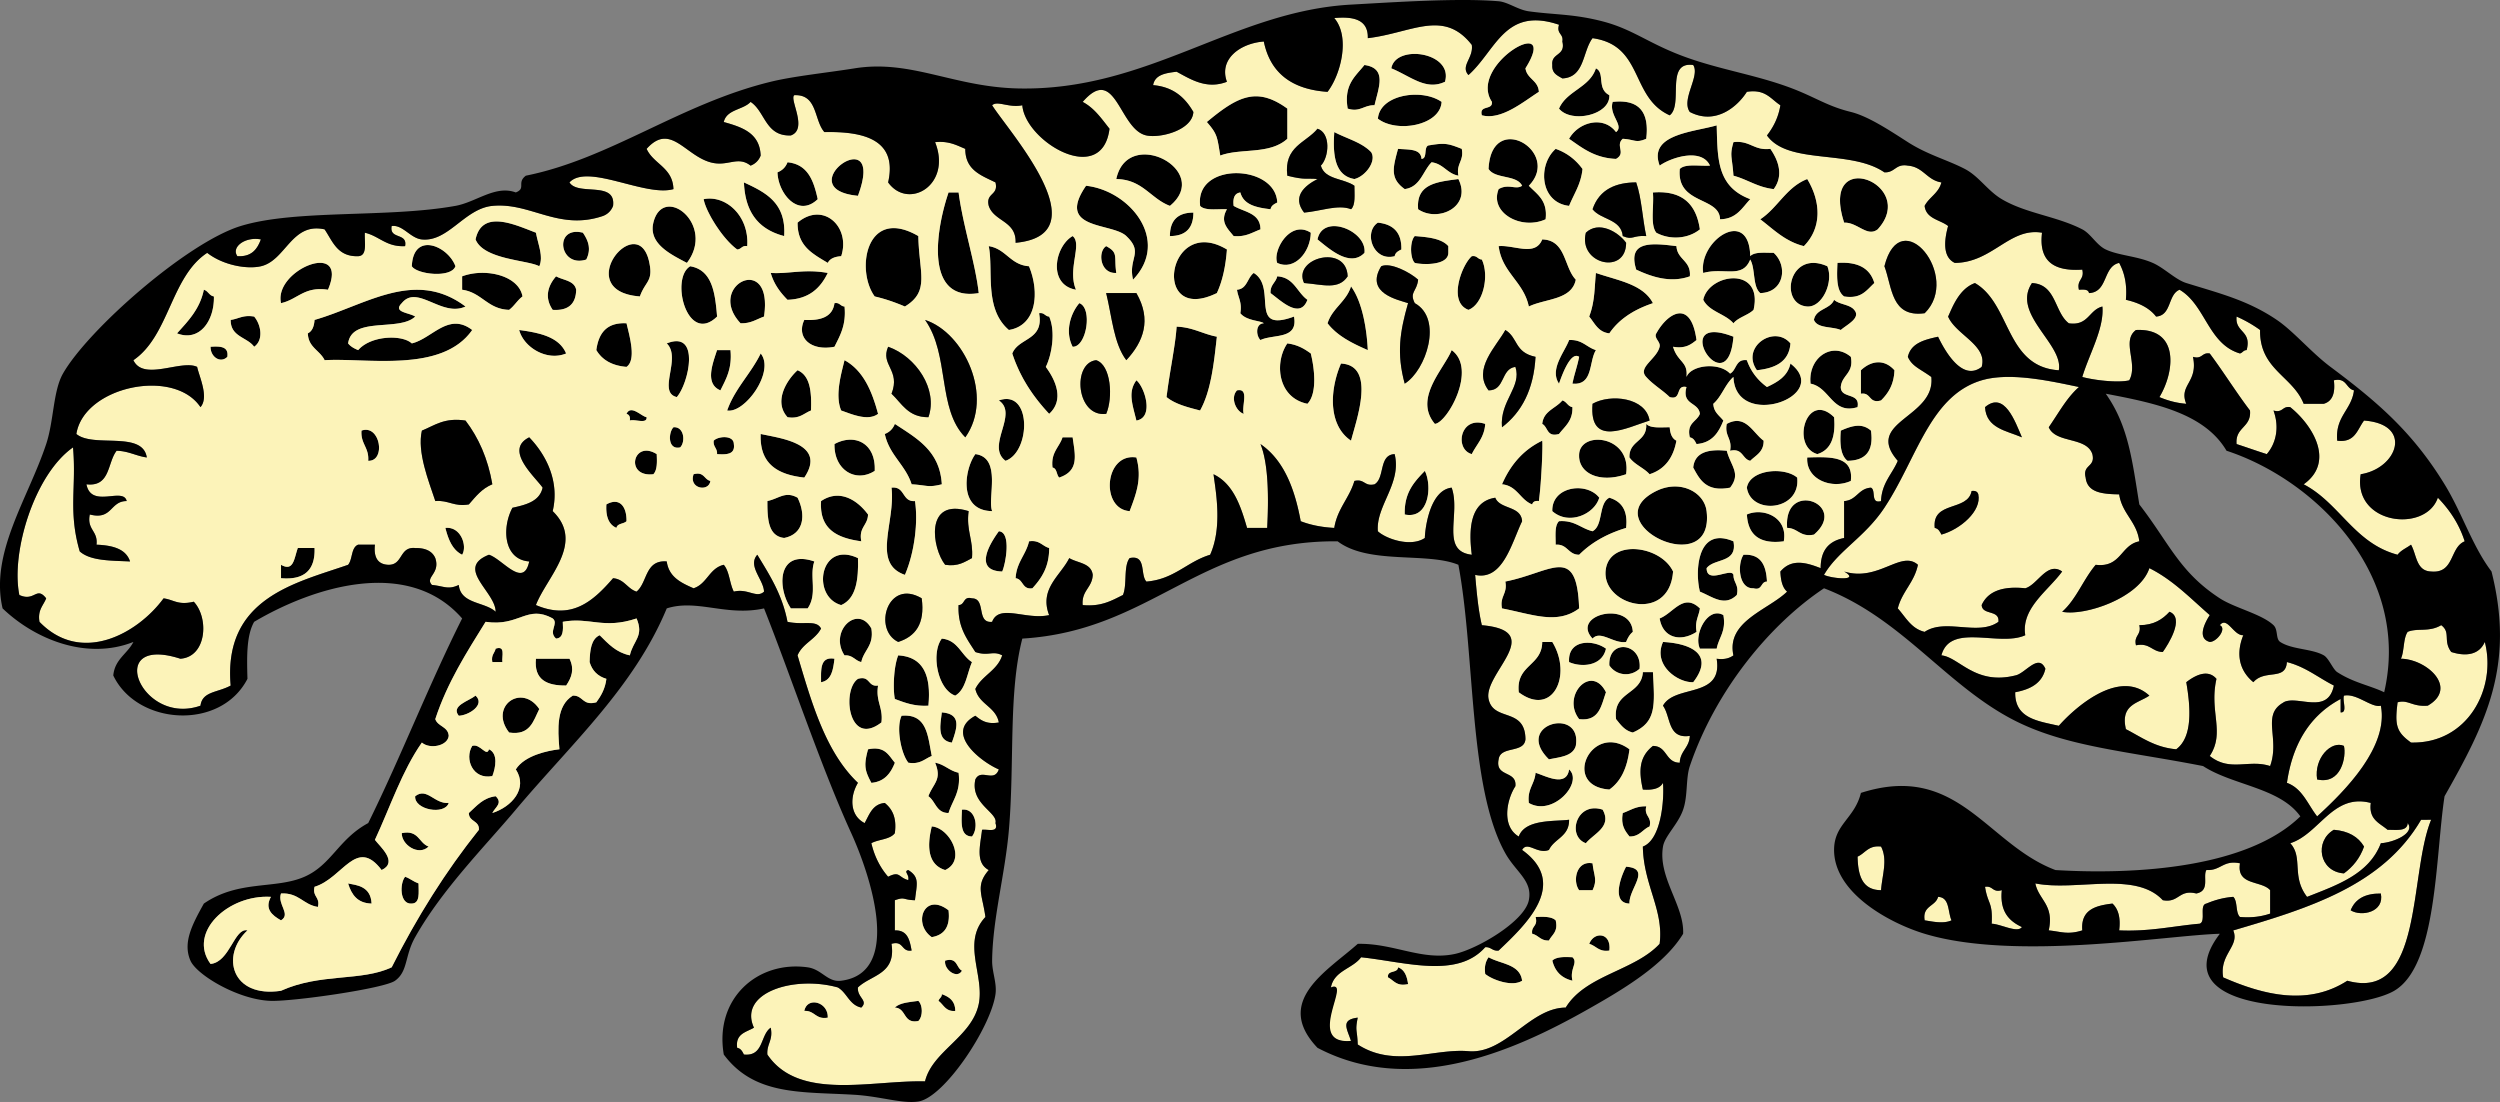 <svg xmlns="http://www.w3.org/2000/svg" overflow="visible" viewBox="0 0 456.025 201.012"><rect x="0" y="0" width="456.025" height="201.012" fill="#808080" stroke="none"/><g clip-rule="evenodd" fill-rule="evenodd"><path d="M278.26 12.467c.284 1.96 2.33 2.157 2.447 4.283-2.804 1.787-6.862 5.233-10.401 4.283-.538-1.966 2.017-.838 1.836-2.447-4.55-6.753 12.61-16.503 6.11-6.119zM263.58 14.915c-3.479 1.677-6.312-1.035-9.79-2.448.77-4.482 11.37-2.963 9.79 2.448zM248.89 11.855c4.187.589 2.57 4.145 1.837 7.342-1.912-.071-2.661 1.34-4.896.611-.74-4.412 1.44-5.905 3.06-7.953zM291.11 12.467c1.727.813.079 3.676 2.447 4.895.219 3.622-6.96 5.204-9.178 2.447 1.41-3.278 5.58-3.805 6.73-7.342zM234.82 19.809v5.508c-3.256 2.95-8.521 1.65-12.237 3.059-.57-3.426-.491-3.888-2.447-6.119 5.61-4.666 9.1-6.505 14.69-2.448zM262.96 18.586c-.25 4.342-8.243 5.72-11.625 3.06.36-4.45 8.08-5.56 11.62-3.06z"/><path d="M294.17 18.586c4.816-.532 6.722 1.845 6.119 6.731-1.936.84-2.045.133-4.283 0-1.419 1.274.686 2.58-1.224 3.671-3.909-.17-6.159-1.999-8.565-3.671 1.729-3.089 6.295-4.269 8.565-1.224 1.55-1.197-1.37-3.071-.61-5.507zM313.14 22.869c.161 6.069.01 11.169 6.118 13.461-1.488 1.571-2.495 3.624-5.506 3.671-.086-4.177-7.966-2.636-7.344-9.178 1.016-1.024 3.594-.487 5.508-.611-1.548-3.318-7.145-1.46-9.179 0-2.15-5.72 6.06-6.1 10.4-7.343zM243.38 24.093c2.272 1.195 5.058 1.878 6.731 3.671 1.016 1.615-1.03 4.397-3.06 4.895-3.48-.591-3.98-4.174-3.67-8.566zM278.88 33.883c1.499 1.561 3.468 2.651 3.06 6.118-4.465 2.047-10.302-1.201-8.566-5.506 1.821-1.061 3.104.198 4.282-.612-1.004-2.054-4.932-1.186-6.118-3.06.48-10.827 13.4-3.136 7.35 3.06zM266.64 27.152c.433 2.269-1.046 2.626-.612 4.895-2.065-.382-2.724-2.172-4.895-2.448-1.617 1.646-2.032 4.494-4.896 4.895-2.725-1.933-2.158-3.895-1.224-7.342 1.863.176 4.177-.098 4.283 1.835 1.132-.092.375-2.072 1.224-2.447 3.1-.536 3.62-.367 6.12.612z"/><path d="M316.2 25.928c3.019-.366 3.713 1.59 6.731 1.224 1.487 2.129 2.442 4.884.612 7.342-2.942-.322-4.77-1.758-7.344-2.447-.23-3.496-.74-3.581 0-6.119zM283.77 27.152c2.111.744 3.689 2.021 4.896 3.671-.273 2.787-1.573 4.546-2.447 6.73-5.27-.576-5.81-7.42-2.45-10.401zM213.4 37.554c-3.558-1.337-4.967-4.823-9.79-4.895 2.08-9.709 17.63-1.554 9.79 4.895zM156.5 35.718c-13.05-1.248 5.34-14.347 0 0zM143.65 29.6c3.715.365 4.776 3.383 5.507 6.73-3.59 3.461-7.231-1.076-7.343-4.895.88-.343 1.49-.954 1.83-1.835zM232.98 36.942c-.544.271-1.094.537-1.224 1.223-2.568-.287-4.913-.798-5.507-3.06-1.076.148-1.395 1.053-1.224 2.448 1.912 1.148 4.87 1.25 4.895 4.284-1.495.544-2.652 1.426-4.895 1.223-1.151-1.418-2.529-2.605-1.223-4.895-1.763-.073-4.006.334-4.895-.612-1.01-8.073 13.8-7.637 14.08-.611zM342.51 41.837c-1.926 1.479-3.671-1.312-6.118-1.224-4.6-14.17 13.68-7.055 6.12 1.224zM266.02 32.659c2.531 5.069-3.702 7.993-7.343 5.507-.42-4.706 3.58-4.994 7.34-5.507zM329.66 32.659c2.511 4.148 2.694 8.899-.612 12.237-3.429-.854-5.517-3.049-7.954-4.895 3.19-2.105 4.74-5.857 8.56-7.342zM135.7 33.271c3.902 1.809 7.738 3.683 7.342 9.79-5.16-1.332-7.14-4.904-7.34-9.79zM198.11 33.883c7.989.876 15.434 9.957 8.566 17.132-.936-3.993 2.022-4.876-1.224-7.955-2.65-2.506-12.97-1.042-7.35-9.177zM173.02 35.106h1.835c.809 6.175 3.076 12.898 3.671 18.356-9.77 1.643-7.96-11.129-5.51-18.356zM301.51 35.106c5.521-.422 7.919 2.279 8.565 6.731-2.166 1.757-5.468 1.965-7.954.611-1.18-1.478-.39-4.916-.62-7.342zM136.31 44.896c-.988-.172-1.054.579-1.835.612-2.719-1.98-5.726-6.909-6.119-9.178 3.98-.816 8.33 3 7.95 8.566zM125.3 47.956c-2.965-1.567-7.052-3.511-6.119-7.342 1.75-7.212 11.46.331 6.12 7.342zM153.44 46.732c-1.14.084-2.045.403-2.447 1.224-2.666-1.618-5.563-3.002-5.507-7.342 4.67-3.954 9.73.767 7.96 6.118zM217.69 38.778c0 2.856-1.428 4.283-4.283 4.283-.01-2.856 1.42-4.284 4.28-4.283zM97.761 42.449c.413 2.259 1.392 4.317.612 6.119-2.031-1.143-10.155-1.182-11.625-4.895 1.17-5.582 7.248-2.656 11.013-1.224zM255.62 45.508c-.545.271-1.095.537-1.224 1.224-3.923 1.033-5.735-4.372-3.06-6.119 2.77.29 4.36 1.755 4.28 4.895zM248.89 46.12c-2.646 2.774-6.551-.837-8.566-2.447.97-4.827 9.05-1.62 8.57 2.447zM167.51 43.061c.116 6.717 2.166 10.055-2.447 12.85-1.719-.729-3.518-1.377-5.506-1.835-3.51-4.819-1.55-16.54 7.96-11.015zM239.1 42.449c-.06 3.562-3.001 6.984-6.119 5.507-.89-2.22 2.36-7.944 6.12-5.507zM319.26 46.732c.789-.843 2.658-.606 4.284-.612 2.595 2.35 1.963 7.229-2.448 7.342-1.443-1.208-.849-4.454-1.836-6.118-1.416 3.571-4.79 1.387-8.565 2.447-.88-5.971 8.39-12.097 8.58-3.059zM106.33 42.449c1.003 1.481 1.559 2.972.612 4.896-4.97 1.597-5.99-6.244-.61-4.896zM195.66 43.061c1.835 1.414-1.007 6.025.611 9.79-5.19-.907-3.89-7.914-.61-9.79zM258.07 43.061c2.458.194 4.875.427 6.118 1.835v1.224c-.029 2.498-5.232 2.123-6.118 1.835-.9-.889-.9-4.004 0-4.894z"/><path fill="#FCF3B9" d="M47.588 43.673c-.659 1.789-1.691 3.204-4.283 3.059-1.179-1.625 1.373-3.608 4.283-3.059z"/><path d="M287.44 51.015c-.743 3.743-5.548 3.426-8.565 4.895-.95-4.557-4.881-6.134-5.507-11.014 2.863-.251 6.679 1.972 7.954-1.223 4.37.114 3.92 5.055 6.12 7.342zM83.076 48.567c-.779 2.206-7.031 1.485-7.955 0 .264-6.425 6.64-3.695 7.955 0zM116.73 54.075c-13.033-.969.225-16.775 1.836-5.507.4 2.837-.94 2.898-1.84 5.507zM223.81 45.508c-.23 3.033-.799 5.728-1.835 7.954-12.13 5.92-9.11-14.52 1.83-7.954zM305.8 44.896c.138 2.514 2.7 2.603 2.447 5.507-3.565 1.286-7.075.052-9.789-1.224-1.62-5.267 2.72-4.867 7.34-4.283zM180.36 44.896c3.173.498 3.917 3.426 7.342 3.671 1.959 4.731 1.424 10.799-3.671 11.625-4.57-3.905-2.78-10.845-3.67-15.296zM201.78 44.896c2.278 1.226 1.396 1.831 1.836 4.895-2.98.17-3.42-3.919-1.84-4.895zM268.47 46.732c.988-.172 1.054.578 1.836.612 1.421 3.06.191 8.195-2.447 9.178-3.84-1.428-1.15-8.308.61-9.79zM59.825 52.851c-4.339-.668-5.545 1.798-8.566 2.447-1.381-6.129 12.525-11.693 8.566-2.447zM333.33 48.567c1.18 2.945-.971 7.523-3.671 7.343-5.24-.35-3.38-10.505 3.67-7.343zM335.17 47.956c3.725-.256 5.962.974 6.731 3.671-1.392 1.261-2.344 2.959-5.507 2.448-1.44-1.013-1.33-3.57-1.22-6.119zM130.8 57.746c-5.472 5.301-8.602-7.038-4.896-9.178 4.02.683 4.55 4.837 4.9 9.178zM150.99 49.791c-1.333 2.747-3.396 4.763-7.343 4.895-1.319-1.333-2.464-2.838-3.059-4.895 3.37.201 6.13-.776 10.4 0zM95.313 54.075c-.942.689-1.505 1.757-2.448 2.447-3.95-.129-4.975-3.183-8.566-3.671v-2.447c4.148-1.558 10.314-.22 11.014 3.671zM230.54 58.97c-.493-.491-3.146-.404-4.283-1.835.355-1.987-.417-2.847-.612-4.284 1.887-.153 1.876-2.203 3.06-3.06 4.364 2.692-1.099 11.067 7.342 7.955.798 4.266-3.789 3.146-6.119 4.283-.84-.78-.95-2.998.61-3.059zM291.11 49.791c3.934 1.369 8.596 2.01 10.402 5.507-3.357 1.13-6.141 2.834-7.955 5.507-2.028-.215-2.654-1.833-3.671-3.06 1.09-2.828.97-5.614 1.22-7.954zM101.43 50.403c1.306.734 3.333.746 3.672 2.447-.054 2.598-1.445 3.858-4.283 3.671-1.486-2.166-.969-4.292.61-6.118zM139.37 57.746c-1.36.476-2.386 1.285-4.283 1.224-6.46-6.9 6.07-13.116 4.28-1.224z"/><path d="M232.98 50.403c3.076.187 3.59 2.937 5.507 4.283-1.357 3.687-4.973.036-6.73-1.224-.09-1.522.96-1.894 1.22-3.059zM319.87 56.522c-1.031 1.008-2.75 1.329-3.672 2.448-1.511-1.753-4.417-2.11-5.506-4.284 1.02-4.877 11.01-6.197 9.18 1.836zM84.912 55.91c-4.339 2.023-8.809-4.119-11.625-.612-1.71 1.701 1.393 1.713 2.447 2.448-2.91 2.8-11.545-.124-12.237 4.895.449.571 1.113.927 1.835 1.223 2.275-2.662 7.988-2.884 9.79-1.223 3.733-.904 6.664-5.767 11.014-2.448-5.531 7.919-19.246 5.043-26.922 5.507-.852-1.8-2.988-2.315-3.06-4.895.821-.403 1.14-1.308 1.224-2.448 9.337-2.686 18.271-9.396 27.534-2.447zM246.44 52.239c2.196 3.006 2.905 8.294 3.06 11.625-2.837-1.242-5.574-2.583-7.342-4.894.88-2.789 3.42-3.925 4.28-6.731zM37.186 52.851c.803.216.962 1.078 1.835 1.224.099 4.487-2.658 8.332-6.73 6.73 2.029-2.254 4.161-4.405 4.895-7.954zM334.56 54.686c.95.885 2.854.816 3.671 1.836 1.302 1.482-1.363 2.706-2.448 3.671-1.563-.679-4.25-.236-4.896-1.835.36-2.093 2.99-1.912 3.68-3.672zM152.22 55.298c.989-.172 1.054.579 1.836.612.329 3.388-.823 5.296-1.836 7.342-4.376.857-7.017-1.713-5.506-4.895 3.01.157 5.17-.542 5.51-3.059zM196.88 55.298c2.46.903 1.319 8.051-1.224 7.955-1.5-2.9-.27-6.241 1.22-7.955zM189.54 57.134c.989-.173 1.054.578 1.836.611 1.195 2.727.501 6.932-.612 9.178 1.839 2.492 3.384 6.035.612 8.566-2.855-3.06-5.275-6.555-6.731-11.014 1.15-2.926 5.82-2.335 4.89-7.341zM309.47 62.028c-1.023.812-2.05 1.622-4.282 1.224.837 2.859 2.77 2.647 2.447 5.506.847-2.184 5.928-2.758 7.954-.611 1.221-.615.966-2.706 3.06-2.447.744 2.11 2.021 3.689 3.671 4.895 1.941-.915 3.771-1.94 4.283-4.283 7.773 6.007-10.048 12.223-10.402 2.447-1.526 1.329-2.135 3.576-3.671 4.895.068 1.563 1.122 2.142 1.836 3.06-.86 2.199-2.055 4.064-4.896 4.284-.271-.545-.537-1.095-1.224-1.224-.623-2.663 1.267-2.813 1.836-4.283-.237-2.21-3.357-1.538-2.447-4.895-2.091-.459-.777 2.485-3.06 1.835-1.343-1.309-3.04-2.262-4.283-3.672-1.643-1.739 1.921-3.251 2.447-5.506.217-.927-1.101-1.555-.611-2.447 2.04-3.747 6.29-6.354 7.33 1.222zM46.364 57.746c1.234 1.449 1.774 4.258 0 5.507-1.28-1.779-4.33-1.789-4.283-4.895 1.436-.195 2.296-.967 4.283-.612zM114.28 58.97c.573 2.411 1.823 6.693 0 7.954-2.637-.218-4.446-1.264-5.506-3.06.42-3.052 1.85-5.09 5.51-4.894zM214.63 59.581c2.957.103 4.77 1.349 7.343 1.835-.542 4.965-1.087 9.926-3.06 13.461-2.27-.586-4.55-1.161-6.119-2.447.59-4.856 1.6-9.211 1.84-12.849zM94.702 60.193c3.773.51 7.303 1.263 8.566 4.283-3.483 1.467-7.742-1.103-8.568-4.283z"/><path d="M316.2 61.417c-1.04 12.859-12.18-4.742 0 0zM326.6 62.641c-.268 3.403-2.811 4.531-6.118 4.895-3-4.246 3.18-8.397 6.12-4.895zM123.46 72.431c-3.637-.86.933-7.138-1.836-9.79 6.21-2.498 4.02 7.318 1.84 9.79zM286.22 62.028c2.384-.14 3.172 1.315 4.895 1.835-1.321 2.146-.466 6.47-4.283 6.119.325-1.714.897-3.181 1.224-4.895-1.496-1.057-3.041 3.054-3.671 4.895-1.8-2.63 1.08-5.827 1.83-7.954zM234.82 62.641c1.821.219 3.105.974 4.284 1.835.683 2.75 1.207 7.292-.612 9.178-5.47-1.099-6.05-7.555-3.67-11.013zM38.41 63.252c1.752-.121 3.339-.076 3.059 1.835-1.26 1.27-3.103-.001-3.059-1.835zM130.8 63.864h2.447c.329 3.388-.822 5.296-1.835 7.343-2.93-1.196-1.39-4.967-.62-7.343zM264.8 63.864c4.706 3.44-.773 13.225-3.06 13.461-3.96-4.679 1.7-10.045 3.06-13.461zM337.61 65.088c.589 3.037-1.632 3.264-1.836 5.507.003 2.24 3.59.897 3.06 3.671-4.605 1.414-5.013-3.592-8.565-4.283-.5-4.706 3.92-7.794 7.35-4.895zM138.76 64.476c2.652 3.28-2.884 10.972-6.119 10.402 1.44-4.064 4.32-6.687 6.12-10.402zM154.05 65.7c3.421 1.882 4.997 5.609 6.118 9.79-1.869 1.423-4.97-.012-6.73-.612-1.14-2.669-.06-6.492.61-9.178zM345.57 67.536c-.084 2.567-1.115 4.187-2.447 5.507-2.286.654-1.744-1.52-3.671-1.224v-4.283c1.98-1.85 4.32-2.014 6.12 0zM244.61 66.312c6.504.316 2.765 10.415 1.835 14.073-4.21-2.815-3.92-9.236-1.83-14.073zM145.49 67.536c2.297.967 2.586 3.94 2.448 7.342-1.323.513-2.087 1.584-4.283 1.224-2.6-2.831-.17-6.779 1.83-8.566z"/><path fill="#FCF3B9" d="M414.1 139.74c-3.92-1.292-7.293 1.128-11.013-1.835 2.848-4.326-.146-8.064 1.223-14.073-1.586-1.862-3.931-.614-5.507.611.779 4.537 1.216 9.996-1.835 12.237-3.931-.352-6.347-2.219-9.178-3.671-1.051-4.518 2.229-4.704 4.283-6.118-5.444-4.997-13.5 2.084-16.521 5.506-3.82-.87-8.054-1.328-7.954-6.119 2.746-.518 4.906-1.62 5.507-4.283-1.28-2.924-3.688.913-5.507 1.223-7.336 1.825-10.228-3.353-13.461-3.671 1.612-6.02 10.569-1.495 15.296-3.671-.794-4.938 4.191-8.118 6.731-11.625-2.753-1.911-4.479 2.437-6.731 3.06-4.106-.436-6.808.533-7.954 3.059.112 1.927 3.296.784 3.061 3.06-3.69 2.661-9.663-.716-13.462 1.835-2.465-.594-3.445-2.673-4.896-4.283.783-3.092 3.014-4.737 3.673-7.954-3.087-2.75-7.192 3.17-13.462 1.224 3.132 1.83-2.414 1.277-3.672.612 2.523-4.39 7.438-6.838 11.015-12.238 5.924-8.945 8.292-20.438 17.743-23.25 5.232-1.556 12.856.206 17.744 1.224-2.276 2.005-3.746 4.819-5.506 7.342 1.289 2.994 6.89 1.676 7.954 4.895.604 2.44-1.829 1.842-1.224 4.283.297 2.762 3.102 3.018 6.118 3.06.524 3.555 3.222 4.937 3.671 8.566-3.425.654-3.304 4.854-7.953 4.283-2.257 2.639-3.521 6.271-6.119 8.566 4.052.841 14.12-2.494 15.909-7.955 4.35 2.177 7.519 5.535 11.014 8.566-.708 1.087-2.494 4.218 0 4.895 1.285.004 3.174-2.458 1.835-3.06 1.343-1.696 2.508 1.938 4.283 1.835-1.346 3.316-.812 6.394 1.836 8.566 2.102-2.431 5.896-.188 6.117-3.671 3.418.866 5.719 2.849 8.567 4.283-1.103 5.47-6.664 1.667-9.178 3.059-4.12 2.25-.61 6.51-2.45 11.6zm-52.01-65.474c.219 3.861 3.879 4.28 6.731 5.507-1.26-2.926-3.2-8.506-6.73-5.507zm-9.18 22.027c.687.129.953.679 1.224 1.224 3.44-.955 7.372-4.304 6.73-7.342-.135-.477-.513-.711-1.225-.612-.7 3.788-7.24 1.731-6.73 6.73zm37.32 17.747c.444 1.871-1.055 1.8-.611 3.671 2.556-.516 2.89 1.189 4.895 1.224.938-1.327 4.086-6.213 1.225-7.342-1.27 1.38-2.85 2.45-5.51 2.45z"/><path d="M207.29 69.371c1.477 1.16 3.311 6.793 0 7.342-.7-2.902-1.61-5.162 0-7.342zM225.64 71.207c2.326-.491.778 2.893 1.224 4.283-1.43-.478-2.47-2.96-1.22-4.283zM182.2 73.042c6.045-2.121 5.831 9.41 1.224 11.013-3.66-2.731 2.45-8.531-1.22-11.013zM284.99 73.042c.805.216.963 1.077 1.836 1.224.084 2.531-1.391 3.504-2.447 4.895-2.28.648-1.976-1.288-3.06-1.835.24-2.415 2.49-2.817 3.67-4.284zM368.82 79.773c-2.853-1.227-6.513-1.646-6.731-5.507 3.53-2.999 5.47 2.581 6.73 5.507zM114.28 75.49c.816-1.74 2.721.472 3.671.612.103 1.326-2.17.277-3.06.611.1-.711-.13-1.088-.61-1.223zM334.56 76.102c.304 3.567-.556 5.971-3.061 6.73-4.9-1.403-1.97-11.665 3.06-6.73zM321.7 80.385c.03 2.069-1.425 2.654-2.447 3.671-1.494-.34-1.303-2.367-3.671-1.835.434-2.269-1.046-2.625-.611-4.895 3.43-1.891 4.78 1.652 6.73 3.059zM163.23 77.325c3.924 2.604 8.205 4.849 8.566 11.014-2.551.65-2.699.158-5.507 0-1.129-3.562-4.072-5.31-4.895-9.179.88-.341 1.49-.953 1.83-1.835zM270.92 77.325c-.154 2.498-1.582 3.722-2.448 5.507-3.22-.89-2.13-7.068 2.45-5.507zM300.29 77.325c.789.843 2.658.605 4.283.612.084 1.14.402 2.045 1.224 2.447-.56 3.111-2.112 5.23-4.895 6.119-1.06-1.184-2.74-1.747-3.672-3.06-.1-3.16 3.29-2.826 3.06-6.118zM341.28 78.549c.549 3.812-1.055 5.472-4.283 5.507-1.256-.986-1.419-3.067-1.224-5.507 2.09-.932 3.87-1.418 5.5 0zM122.85 77.938c1.96-.172 2.225 2.68 1.224 3.671-2.31.524-2.16-2.74-1.22-3.671zM65.944 78.549c3.416-1.227 4.513 5.607 1.224 5.507.189-2.433-1.414-3.074-1.224-5.507zM138.76 79.161c3.397.76 12.177 1.705 7.954 7.955-4.77-.528-8.19-2.421-7.95-7.955zM133.86 80.997c.28 1.912-1.307 1.956-3.059 1.835.077-1.098-.749-1.291-.612-2.448.79-.841 3.66-1.064 3.67.613zM159.56 85.892c-3.459 2.234-7.455-.146-7.343-4.895 3.64-1.991 7.57-.215 7.34 4.895zM193.82 79.773h1.836c.449 3.228 1.251 6.097-2.447 7.342-.526-.494-.364-1.676-1.224-1.835-.33-2.777 1.23-3.665 1.83-5.507zM296.62 86.503c-4.869 1.703-8.812-.188-8.566-3.671.31-4.371 9.61-3.361 8.57 3.671zM281.32 80.385c.135.641-.125 7.445-.612 11.014-.711-.099-1.089.135-1.223.612-2.208-.852-2.721-3.399-5.508-3.671 1.54-3.561 3.89-6.305 7.34-7.955zM119.79 82.833c.081 1.508.093 2.948-.612 3.671-5.26.615-3.73-6.38.61-3.671zM314.98 82.22c.755 2.846 2.626 4.145.611 6.73-4.31.842-5.525-1.409-6.73-3.671.28-2.776 2.71-3.401 6.12-3.059zM177.92 82.833c4.898.642 2.143 8.131 3.059 10.401-6.32-.078-5.01-7.805-3.06-10.401zM207.29 83.444c1.082 3.872-.05 6.661-1.224 9.79-5.37-.355-4.64-10.676 1.22-9.79zM329.66 83.444c4.195-.116 8.492-.334 7.954 4.284-3.39 1.566-8.22-.199-7.95-4.284zM259.91 85.892c1.374 2.819.744 8.889-3.672 7.954-.13-4.004 1.76-5.985 3.67-7.954zM327.82 87.115c.691 6.073-8.445 6.906-9.178 1.835.58-3.339 6.85-3.841 9.18-1.835zM126.52 86.503c1.952-.525 1.893.963 3.06 1.224-.27 2.079-3.99 1.424-3.06-1.224zM162.62 88.951c2.537-.293 1.855 2.631 4.282 2.448.57 3.672-.019 9.207-1.835 13.461-6.12-2.1-1.68-9.614-2.44-15.909zM291.72 90.786c-.881 3.031-5.583 5.106-8.566 2.448-.12-4.548 6.29-5.416 8.57-2.448zM302.12 89.563c4.312-2.139 8.761.162 9.178 3.671 1.54 12.976-20.84 2.117-9.18-3.671zM359.64 89.563c.712-.1 1.09.135 1.225.612.642 3.038-3.29 6.387-6.73 7.342-.271-.545-.537-1.094-1.224-1.224-.51-4.999 6.03-2.942 6.73-6.73zM145.49 90.786c1.552 3.154 1.166 6.627-2.447 7.343-2.925-.338-3.071-3.457-3.059-6.731 2.12-.448 3.26-1.877 5.51-.612zM158.34 93.846c-.035 2.005-1.74 2.339-1.224 4.895-4.301-.593-7.687-2.103-7.342-7.342 3.42-2.322 6.69-.092 8.56 2.447z"/><path d="M293.56 90.786c2.196.66 3.43 2.281 3.06 5.507-3.443 1.044-6.334 2.641-8.566 4.895-2.041.001-2.088-1.991-4.283-1.836.007-1.625-.231-3.494.612-4.283 2.86-.209 3.981 1.32 6.118 1.835 2-1.06 1.04-5.082 3.06-6.12zM330.88 97.517c-2.555.517-2.889-1.189-4.895-1.224-.68-8.91 11.35-4.304 4.9 1.224zM114.28 95.07c-.494.526-1.676.364-1.835 1.224-1.423-.617-1.973-2.106-1.835-4.283 2.38-1.347 3.73.339 3.68 3.059zM325.38 98.741c-4.46.585-6.534-1.216-6.73-4.895 2.94-1.305 7.53.467 6.73 4.895zM81.241 96.293c2.833-.306 4.04 3.315 3.059 4.895-1.773-.88-2.523-2.782-3.059-4.897zM182.2 96.905c2.375.153 1.182 6.174.612 7.342-5.49-.15-1.97-5.476-.61-7.345zM316.2 98.741c.777 4.04-3.49 3.036-4.895 4.895.016 3.034 4.47-.195 4.895 1.224-.013 1.441 1.055 1.801.612 3.671-2.242 2.193-4.42.323-6.73-.612-.92-3.61-.56-12.035 6.12-9.179zM187.71 98.741c1.925-.293 2.392.872 3.672 1.224.008 3.476-1.405 5.53-3.06 7.342-1.921.29-1.617-1.647-3.06-1.836.15-2.91 1.87-4.24 2.45-6.729zM51.259 105.47v-2.447c2.302 1.319 2.386-1.164 3.06-3.059h3.059c.146 4.029-1.874 5.879-6.119 5.509zM305.18 104.25c-.705 9.72-13.52 6.083-12.238-.612 1.03-5.358 10.07-4.053 12.24.61zM156.5 101.8c.121 3.997-.358 7.392-3.06 8.566-5.51-1.53-3.92-11.867 3.06-8.57zM318.03 101.19c3.239-.18 4.133 1.985 4.283 4.895-1.216.008-.777 1.67-2.447 1.224-2.69.18-3.01-4.33-1.83-6.11zM148.55 102.41c-.961 2.745.633 5.889-1.223 8.566h-3.06c-2.62-3.91-2.37-10.86 4.28-8.57zM288.05 110.98c-4.012 3.022-8.556 1.062-14.073 0-.434-2.269 1.046-2.625.612-4.895 8.49-1.68 13.05-6.93 13.46 4.9zM310.08 110.98c-.195 1.437-.967 2.297-.612 4.283-2.961 1.918-6.163 1.09-6.73-2.448 2.54-.99 4.33-4.74 7.34-1.83zM297.84 115.26c-.571.449-.927 1.113-1.224 1.836-2.257.386-4.675-2.213-6.119-.612-4.11-4.42 7.04-7.05 7.34-1.23zM314.36 112.2c.533 2.981-.837 4.058-1.224 6.119h-3.06c-1.21-2.52 1.41-7.78 4.28-6.12zM395.74 111.59c2.861 1.129-.287 6.016-1.225 7.342-2.005-.035-2.339-1.74-4.895-1.224-.443-1.871 1.056-1.8.611-3.671 2.66 0 4.24-1.07 5.51-2.45zM158.95 114.65c.501 3.152-1.39 3.913-1.836 6.118-1.165-.262-1.537-1.318-3.059-1.224-2.9-4.4 2.42-9.43 4.9-4.9z"/><path fill="#FCF3B9" d="M445.3 114.04c1.812 1.333.279 2.838 1.835 4.895 2.736.88 5.109.49 6.119-1.835 2.182 8.421-3.051 18.6-13.461 18.356-2.623-1.913-3.004-3.08-2.447-7.343 1.932-.553 2.617.855 5.506.612 5.595-3.231-.146-8.485-4.895-8.566.64-1.4.389-3.691 1.224-4.895 1.78-.76 3.88.12 6.12-1.22z"/><path d="M171.8 116.48c2.978.285 3.499 3.026 5.506 4.283-.926 2.133-1.118 5.001-3.06 6.119-3.23-1.1-4.47-7.74-2.45-10.4zM281.32 117.1h1.836c3.724 6.115.031 13.776-6.119 9.178-.56-5.06 4.23-4.75 4.28-9.18zM292.95 118.32c-.736 3.312-4.629 3.402-6.729 2.447-.3-4.13 4.33-4.19 6.73-2.45zM303.35 117.1c5.013.267 9.465 2.219 5.507 7.342-2.77.12-7.42-3.09-5.51-7.34zM299.07 121.99c-1.678 1.547-4.264 1.236-5.507-.612-.24-4.96 6.05-4.12 5.51.61zM90.418 118.32c1.84-.617 1.084 1.363 1.224 2.447h-1.835c-.259-1.28.42-1.62.611-2.45zM163.84 119.54c4.638.257 6.035 3.756 5.507 9.179-2.594.146-4.333-.562-6.119-1.224-.35-1.64-.26-5.78.61-7.96zM97.761 120.16h6.119c.946 1.922.391 3.414-.612 4.895-3.509.03-5.898-1.05-5.509-4.9zM152.22 120.16c-.242 2-.531 3.956-2.447 4.283 0-2.24-.24-4.73 2.45-4.28zM299.68 122.6h1.836c.312 5.974.688 9.13-3.672 11.014-1.495-.341-2.235-1.436-3.06-2.448-.63-5.1 4.61-4.35 4.89-8.56zM156.5 123.83c2.286-.654 1.744 1.52 3.671 1.224-.472 2.92.957 3.938.612 6.731-6.03 4.66-7.28-5.92-4.28-7.95zM288.05 131.17c-3.301-4.254 2.24-10.197 4.895-4.895-.86 2.39-1.17 5.35-4.89 4.89zM86.748 126.89c1.822 1.665-1.25 3.609-3.06 3.671-1.51-1.82 1.851-2.68 3.06-3.67zM98.373 129.33c-1.099 2.165-1.651 4.875-5.507 4.283-3.724-4.77 2.302-9.05 5.507-4.28z"/><path fill="#FCF3B9" d="M426.95 127.5v2.448c1.326.103.276-2.171.611-3.06 2.328-.483 5.05 2.303 6.73 1.835 1.448 7.432-6.4 15.429-11.624 20.192-1.707-2.169-2.663-5.089-5.509-6.119 1.05-7.3 4.34-12.38 9.79-15.29zm-4.29 14.68c4.44 1.009 5.353-4.205 4.894-6.119-2.28-1.04-5.5 2.23-4.89 6.12z"/><path d="M171.8 129.95c3.716.287 2.723 2.958 1.835 5.506-2.86-.39-2.05-3.48-1.84-5.51zM164.46 130.56c4.705-.422 4.779 3.787 5.506 7.342-1.323.513-2.087 1.584-4.283 1.224-1.36-1.7-2.25-6.45-1.23-8.56zM287.44 136.06c-.559 1.889-2.862 2.032-4.895 2.448-6.56-6.42 6.15-9.74 4.9-2.45zM297.23 136.68c-.39 3.282-1.512 5.83-3.671 7.343-8.86-.62-3.23-12.46 3.67-7.34zM86.135 136.06c1.427-.523 2.637 2.14 3.06.611 1.688.797 1.223 3.308.612 4.895-3.564.7-5.12-3.12-3.672-5.5zM158.34 136.68c3.106-.659 3.765 1.131 4.895 2.448-.754 1.897-1.858 3.445-4.283 3.671-1.23-2.26-1.42-3.2-.62-6.12zM170.57 139.12c1.728.312 2.599 1.48 4.283 1.835.449 3.509-1.125 4.994-1.835 7.342-2.246.002-2.345-2.143-3.671-3.059.87-2.36 2.54-2.98 1.22-6.12zM286.22 140.35c2.661 2.417-3.006 8.662-7.343 6.118-.324-2.566 1.068-3.418 1.224-5.506 1.83.57 5.64 2.71 6.12-.61zM81.853 146.47c-.738 2.28-6.331 1.252-6.119-1.223 2.146-1.71 3.517 1.46 6.119 1.22z"/><path fill="#FCF3B9" d="M432.45 146.47c-.412 3.064 1.635 3.669 3.061 4.895 1.622-.009 3.603.34 3.671-1.224 1.402 1.842-2.551 3.544-4.896 3.671-2.127 5.624-7.897 7.604-13.461 9.79-2.904-3.78-.66-7.148-3.06-9.79 5.36-1.72 7.78-9.18 14.69-7.34zm-4.89 12.85c1.65-1.205 2.927-2.783 3.672-4.895-1.061-1.794-2.869-2.841-5.507-3.06-3.59 2.07-2.71 7.64 1.84 7.96z"/><path d="M300.29 147.08c-.443 1.872 1.056 1.8.612 3.671-1.293.543-1.809 1.863-3.672 1.835-.811-1.024-1.62-2.05-1.224-4.283 1.36-.47 2.38-1.28 4.28-1.22zM175.47 147.69c2.521-.32 3.114 3.31 1.835 4.895-2.2-.04-1.93-2.55-1.83-4.89zM292.34 147.69c1.751 3.151-1.632 4.342-3.06 6.118-3.53-1.26-1.74-7.7 3.06-6.12z"/><path fill="#FCF3B9" d="M443.47 149.53c-4.123 10.032-1.332 33.231-15.296 29.369-7.123 4.592-15.158 2.663-22.641-.612-.728-4.246 3.056-5.673 1.837-8.565 13.695-4.03 27.259-8.158 34.265-20.191h1.83zm-14.69 16.52c1.986 1.228 6.196.329 5.507-3.06-2.89-.04-4.7 1.01-5.51 3.06z"/><path d="M169.96 150.75c3.221.224 6.423 6.111 2.447 7.955-3.2-.97-3.34-4.35-2.45-7.95zM425.72 151.36c2.638.218 4.446 1.265 5.507 3.06-.745 2.111-2.021 3.69-3.672 4.895-4.55-.32-5.43-5.89-1.84-7.96zM73.286 151.97c3.097-.65 3.086 1.809 4.895 2.448-1.819 1.78-4.949-.32-4.895-2.45z"/><path fill="#FCF3B9" d="M343.12 154.42c1.26 2.438.19 5.227 0 7.955-3.461-.007-4.205-2.73-4.283-6.119 1.41-.63 1.97-2.11 4.28-1.84z"/><path d="M290.5 157.48c.215 2.204.936 2.949 0 4.896h-2.447c-1.25-1.7-.49-5.48 2.45-4.9z"/><path fill="#FCF3B9" d="M408.59 157.48c-.655 4.124 3.857 3.079 5.507 4.896v4.283c-1.525.515-3.278.801-5.507.611-.849-.782-.375-2.889-1.223-3.671-1.89.151-3.459.621-4.896 1.225-1.375.257-.017 3.246-1.224 3.671-4.869.434-9.134 1.471-14.686 1.223.297-2.335-.174-3.905-1.224-4.894-3.096.371-5.823 1.111-5.507 4.894-2.662.841-3.871.226-6.118 0 1.024-4.694-1.824-5.518-2.448-8.566 7.484 1.49 18.202-2.351 23.251 3.06 2.997.549 2.875-2.021 6.119-1.225 2.556-.492 1.129-3.145 1.836-4.282 2.62.18 3.03-1.87 6.12-1.22z"/><path d="M296.62 158.09c4.699.357.472 3.977.611 6.731-3.51-.09-1.37-5.4-.61-6.73zM73.898 159.93c.906.318 1.542.905 2.448 1.223-.009 1.624.339 3.604-1.224 3.672-2.259.21-2.223-3.71-1.224-4.89zM63.496 161.15c1.543.313 4.14.48 4.284 3.672-2.589-.06-3.656-1.64-4.284-3.67z"/><path fill="#FCF3B9" d="M362.09 161.76c1.475-.25 1.33 1.117 3.061.612-.396 3.863 1.301 5.633 3.671 6.729-.808 1.16-3.88-.566-5.507-.61.2-4.1-.68-3.36-1.22-6.73z"/><path d="M434.29 162.99c.689 3.389-3.521 4.288-5.507 3.06.81-2.05 2.62-3.1 5.51-3.06z"/><path fill="#FCF3B9" d="M353.52 163.6c2.157.086 1.742 2.745 2.446 4.284-1.491.71-3.63.182-4.895 0-.46-2.69 1.98-2.5 2.44-4.28z"/><path d="M173.02 166.05c.352 3.003-.794 4.509-3.06 4.895-3.55-2.47-1.36-8.32 3.06-4.89zM280.1 167.27c1.508-.081 2.948-.093 3.671.612.484 2.116-.68 2.583-1.224 3.671-1.522.094-1.894-.961-3.059-1.224-.25-1.47 1.11-1.33.61-3.06zM293.56 173.39c-1.925.293-2.392-.871-3.671-1.224.86-2.31 4.07-2.12 3.67 1.22zM271.53 174.61c2.201 1.268 5.73 1.205 6.118 4.283-1.741 1.145-5.329-.097-6.729-1.223-.2-1.42.1-2.35.61-3.06zM286.83 174.61c1.081 1.024-.543 2.051 0 4.283-1.978-.469-3.202-1.692-3.671-3.671.72-.7 2.16-.69 3.67-.61zM172.41 175.22c2.28-.647 1.976 1.288 3.06 1.836-.9 1.63-3.36-.26-3.06-1.84zM255.01 176.45c1.209.423 1.632 1.632 1.836 3.059-2.116.484-2.583-.68-3.672-1.225-.19-1.41 1.76-.68 1.83-1.83zM171.8 181.34c1.348.487 2.443 1.229 2.447 3.059-1.784.154-2.11-1.151-3.059-1.835.11-.49.61-.6.61-1.22zM150.99 185.63c-2.238.401-2.347-1.323-4.283-1.225.52-2.68 4.4-1.65 4.28 1.23zM167.51 182.57c.837.783.837 2.889 0 3.671-2.813.569-2.132-2.355-4.283-2.446.93-.91 2.69-.99 4.28-1.22z"/><path fill="#FCF3B9" d="M242.77 180.12c.581-3.09 3.945-3.397 5.507-5.508 8.15.871 17.526 3.939 22.64-1.835 1.098-.077 1.29.75 2.447.612 4.794-4.586 12.984-12.114 4.282-18.356.979-1.716 2.755.859 4.896 0 .969-2.091 3.718-2.401 3.672-5.507-2.641.345-8.017-.17-9.179 3.06-3.173-1.872-2.223-6.7-.611-9.179.289-2.94-3.739-1.564-3.06-4.894.326-2.529 4.661-1.049 4.895-3.672-.064-5.896-5.854-3.136-6.73-7.342-.974-4.677 10.726-12.392-1.224-13.461-.664-2.803-.943-5.992-1.224-9.178 5.049 1.122 6.652-5.808 8.565-9.79-.195-2.863-4.01-2.109-4.895-4.284-4.717.727-4.849 5.962-4.283 10.402-5.799-.663-1.969-7.479-3.671-12.238-3.862.43-4.814 7.001-4.895 9.179-2.569 1.728-7.078.162-8.566-1.224-.399-4.62 4.384-8.712 3.06-14.073-2.945.114-1.742 4.377-3.671 5.507-1.872.444-1.8-1.056-3.672-.612-.926 3.153-3.109 5.049-3.672 8.566-2.324-.123-4.353-.542-6.118-1.224-1.116-6.023-3.107-11.17-7.343-14.073 1.506 3.697 1.5 10.068 1.224 15.296h-3.671c-1.183-4.12-2.541-8.065-6.119-9.79.469 3.435 1.604 9.735-.612 14.685-4.231 1.276-6.539 4.474-11.625 4.895-1.187-1.26.061-4.956-3.06-4.283-1.162 1.489-.417 4.885-1.224 6.73-2.046 1.013-3.954 2.164-7.342 1.835-.232-2.679 1.749-3.146 1.835-5.506-.263-2.184-2.759-2.136-4.283-3.06-1.587 3.207-5.521 5.581-3.671 10.402-4.29.936-9.112-2.136-10.402 1.224-2.961.31-1.033-4.27-3.671-4.283-1.669-.445-1.231 1.216-2.447 1.224-.181 4.057 1.557 6.194 3.06 8.566 2.384.817 3.172-.315 4.895.611-.886 2.786-3.688 3.655-4.895 6.119.631 2.836 3.727 3.208 4.283 6.119-2.233.397-3.259-.413-4.283-1.224-5.732 3.094.954 8.369 4.283 9.79-.889 2.503-3.252-.271-4.283 1.835-.982 4.463 4.175 6.004 3.671 7.954.616 1.841-1.363 1.084-2.448 1.224-.328 2.882-1.262 6.021 1.224 7.343-2.509 2.882-1.15 4.483-.612 8.565-4.378 4.678-.112 10.684-1.224 15.909-1.278 6.013-8.446 8.536-9.79 14.073-9.784-.232-23.02 3.61-28.758-4.896-.135-1.97 1.082-2.589.612-4.895-1.936 1.328-1.245 5.281-4.895 4.895-.271-.545-.538-1.095-1.224-1.224-.355-2.599 1.648-2.839 3.06-3.671-2.909-6.354 7.25-9.581 15.296-7.343 1.69.961 2.091 3.212 4.283 3.672 1.349-1.293-.785-1.81-.611-3.672 2.39-2.302 7.004-2.379 6.119-7.954 2.285-.654 1.743 1.519 3.671 1.224-.343-1.9-.73-3.758-3.06-3.672v-5.506c1.927-.687 1.386-.056 3.671 0 .311-2.871.929-4.184-1.224-5.506-.908.266.242.783 0 1.835-1.867-.504-1.467-1.72-3.671-.612-1.423-1.637-2.471-3.647-3.06-6.119 1.311-.728 3.418-.66 4.283-1.835.386-2.832-.479-4.416-1.835-5.507-2.238.209-2.8 2.096-3.671 3.671-2.671-1.349-2.781-4.724-1.224-7.342-5.857-5.564-8.405-14.438-11.014-23.251.895-2.165 3.245-2.875 4.284-4.894-.874-1.667-3.181-.575-6.119-1.224-.949-4.966-3.273-8.557-5.507-12.237-1.819 2.059 1.158 4.526 1.224 6.73-1.361 1.289-2.951-.645-5.507 0-.773-1.47-.787-3.7-1.835-4.895-2.644.62-3.04 3.487-5.507 4.283-2.268-.995-4.496-2.03-4.895-4.896-3.988-.316-3.489 3.853-5.507 5.507-1.701-.542-2.214-2.272-4.283-2.447-3.708 4.287-7.602 7.659-14.073 4.895 1.952-5.114 9.016-11.34 3.06-17.132 1.312-5.554-1.307-10.388-4.283-13.461-4.624 2.297 1.023 7.142 2.447 9.178-.556 2.504-3.001 3.118-5.507 3.671-1.973 3.69-1.603 9.453 3.06 9.79-1.035 5.03-4.9-.472-7.343-1.223-6.249 2.459 1.2 6.718 1.224 10.402-2.014-1.861-6.376-1.375-6.73-4.895-1.946.936-2.692.215-4.895 0-1.343-1.416 1.568-2.027.612-4.895-.556-1.28-1.806-1.865-3.671-1.835-2.932-.28-2.186 3.116-4.895 3.059-1.958-.081-2.692-1.387-2.447-3.671h-3.06c-1.318.518-.987 2.684-1.835 3.671-9.484 3.313-22.813 6.022-21.416 22.027-2.401 1.313-5.171 1.034-5.507 3.671-10.872 3.819-17.661-13.089-3.671-8.566 4.791-.331 5.261-7.404 2.447-10.401-2.889.689-3.574-.345-5.507-.612-4.76 6.476-15.031 12.154-22.639 4.283-.361-2.196.711-2.96 1.224-4.283-1.8-2.305-2.082.679-4.895-.612-1.577-7.793 2.757-22.014 9.79-26.922.647 7.259-.918 11.624 1.224 18.968 1.931 1.742 5.665 1.678 9.179 1.835-.753-2.307-3.184-2.935-6.119-3.059.307-2.551-1.789-2.698-1.224-5.507 4.129 1.07 3.667-2.451 6.73-2.447-.6-2.648-6.465 1.447-7.342-3.059 4.388.513 3.798-3.952 5.507-6.119 2.192.052 3.535.952 5.506 1.224-.767-4.942-9.729-1.692-12.849-4.283 1.362-8.646 17.773-12.157 22.639-4.895 1.569-1.808-.201-5.483-.611-7.343-2.893-1.389-9.795 2.675-11.626-1.223 6.552-4.461 6.813-15.214 13.461-19.58 2.862 2.244 7.228 3.036 9.79 2.447 4.561-1.046 5.6-8.086 11.625-6.73 1.48 2.19 2.336 5.006 6.118 4.895 1.75-.086 1.12-2.552 1.224-4.283 2.652.612 3.899 2.627 7.342 2.447.482-2.521-2.93-1.149-2.447-3.671 2.032-.277 3.402 2.237 5.507 2.448 4.815.482 7.781-5.613 12.85-6.119 6.98-.698 12.069 4.602 20.191 1.836.881-.343 1.493-.955 1.835-1.836.566-4.646-6.4-1.757-7.954-4.283 3.296-3.531 13.85 2.699 18.968 1.224-.121-3.959-3.618-4.54-4.895-7.342 4.302-4.825 6.971 1.146 11.625 2.447 3.214.899 4.938-1.265 7.342.612.881-.343 1.494-.955 1.836-1.836-.157-4.126-3.384-5.183-6.73-6.119.525-2.33 3.522-2.189 4.895-3.671 2.702 1.785 2.679 6.295 7.343 6.119 3.164-1.148-.295-6.568.612-7.342 4.288-.209 3.585 4.573 5.506 6.73 6.854-.141 13.436 1.186 11.626 9.178 3.681 5.107 11.685.483 8.566-7.342 2.506-.262 3.92.567 5.507 1.224-.011 3.886 2.913 4.837 5.507 6.118.605 2.441-1.829 1.843-1.224 4.283.977 2.899 5.046 2.705 4.895 6.731C201.015 42.794 184 24 180.971 19.197c.986-.914 3.068.527 5.507 0 .53 6.613 14.541 14.982 15.908 4.283-1.442-1.821-2.76-3.767-4.895-4.895 6.09-7.023 6.622 5.056 11.625 6.119 2.536.539 8.376-.958 8.566-4.283-1.495-2.584-3.593-4.565-7.342-4.895.327-1.917 2.282-2.205 4.283-2.447 2.594 1.396 5.463 3.271 9.178 1.835-1.518-4.162 2.471-7.032 6.73-7.343 1.178 5.757 5.128 8.741 11.626 9.178 2.443-3.194 4.158-10.042 1.223-13.461 3.595-.332 6.215.312 6.119 3.671 8.05-.959 13.812-5.372 18.968 1.224.35 2.398-2.122 3.816-.611 5.506 5.041-4.502 6.627-12.537 16.521-9.178-.506 1.729.862 1.585.611 3.06.644 2.684-2.069 2.01-1.835 4.283-.104 1.531.939 1.915 1.835 2.447 4.098-.186 3.656-4.91 5.507-7.342 9.385 1.322 6.833 10.797 14.073 14.073 2.546-1.941-.893-9.867 4.283-9.178 1.327 1.973-2.257 6.276-.612 8.566 4.73 2.473 8.746-1.034 10.402-3.671 3.404-.549 4.373 1.337 6.118 2.447-.372 2.279-1.295 4.007-2.447 5.507 3.855 5.43 15.228 2.485 21.416 6.73 1.935.101 2.045-1.626 4.282-1.223 2.832.227 3.47 2.65 6.119 3.059-.484 1.964-2.222 2.674-3.06 4.283.272 2.38 2.798 2.506 4.284 3.671-.705 2.561-1.046 5.664 1.223 6.73 6.833-.039 10.012-6.519 15.909-5.507-.646 5.337 2.308 7.074 7.342 6.731.444 1.871-1.056 1.8-.612 3.671.868-.052 1.734-.101 1.836.612 3.511-.161 2.495-4.847 5.507-5.507.926 1.725 1.479 3.825 1.225 6.73 2.32.535 4.264 1.447 5.507 3.06 2.863-.196 2.108-4.01 4.283-4.895 4.756 2.79 5.191 9.901 11.013 11.625.496-.116.61-.613 1.224-.612.969-3.619-2.146-3.155-1.836-6.118a23.192 23.192 0 014.284 2.447c-.099 7.237 5.92 8.357 7.954 13.461h3.671c1.576-.463 2.126-1.953 1.836-4.283 2.367-.532 2.176 1.495 3.671 1.836-.456 3.623-3.444 4.714-3.059 9.178 3.281.427 3.655-2.055 4.895-3.671 8.992.662 6.131 8.719-.612 9.79-1.505 9.161 11.842 10.788 14.073 4.283 2.109 2.173 3.853 4.714 4.896 7.955-2.759 1.117-1.845 5.907-6.119 5.507-2.766-.09-2.624-3.087-3.671-4.895-.814.613-1.848 1.009-2.447 1.836-7.899-2.094-10.564-9.425-17.133-12.849 5.711-4.044 1.749-10.688-2.448-14.073-1.474-.25-1.329 1.117-3.059.612 1.134 3.113.437 6.042-1.225 7.955-1.86-.586-3.659-1.235-5.507-1.835-.28-3.138 2.73-2.982 2.448-6.119-2.557-3.358-4.811-7.018-7.342-10.402-1.476-.25-1.331 1.117-3.061.612.995 4.7-2.64 5.083-1.224 8.566-1.888-.15-3.459-.62-4.894-1.223 2.821-4.674 3.664-12.628-4.284-12.238-2.709 2.013.468 6.149-1.225 9.178-1.861.463-6.035.062-8.565-.612 1.279-4.219 4.021-8.876 3.672-12.849-2.462.599-2.549 3.57-6.119 3.06-2.672-2.019-2.26-7.123-6.73-7.343-3.79 5.642 5.806 11.139 4.895 15.909-9.768-.635-8.7-12.104-15.297-15.909-2.94 1.049-4.166 4.566-4.894 6.119 1.435 3.353 7.269 5.243 6.117 9.178-3.41 2.639-6.488-2.481-7.953-5.507-2.506.554-4.953 1.167-5.508 3.671.788 1.749 2.139 2.119 4.283 3.671.78 7.507-12.41 8.069-6.119 15.297-1.025 2.441-2.92 4.015-3.059 7.343-1.975.547-.86-1.996-1.836-2.448-2.305.143-2.591 2.305-4.895 2.448v6.731c-3.364.679-4.269 2.88-4.283 5.506-2.789-1.108-5.366-1.722-7.343.612.065 1.567.347 2.917 1.224 3.671-3.496 3.376-11.126 5.403-9.79 11.625-.709.514-1.64.807-3.059.612 1.195 7.314-7.623 4.614-9.79 8.566 1.459 2.007.82 6.114 4.895 5.506-.084 2.159-1.751 2.736-1.836 4.896-2.64-.012-2.254-3.048-4.894-3.06-2.572 2.023-2.581 4.634-1.836 7.954 1.758.127 3.107-.155 3.671-1.224.245 2.907-.26 10.337-3.671 11.625.114 7.001 3.868 11.603 3.059 17.745-4.622 4.962-13.505 5.666-17.132 11.626-6.586.043-11.025 8.533-17.744 7.954-6.332-.547-13.501 3.116-20.191-1.225-.095-2.788-.507-2.4 0-4.895-3.236.396-1.898 2.093-1.225 4.282-8.67.78.25-11.35-3.73-9.8zM57.38 99.965h-3.059c-.673 1.896-.757 4.378-3.06 3.059v2.447c4.246.37 6.266-1.48 6.119-5.505zm214.76-81.379c.181 1.609-2.374.481-1.836 2.447 3.539.95 7.598-2.496 10.401-4.283-.117-2.126-2.163-2.323-2.447-4.283 6.51-10.384-10.65-.634-6.11 6.119zm-18.35-6.119c3.478 1.413 6.312 4.125 9.79 2.448 1.58-5.411-9.02-6.93-9.79-2.448zm-7.96 7.342c2.234.729 2.983-.682 4.896-.611.733-3.197 2.35-6.753-1.837-7.342-1.62 2.047-3.8 3.54-3.06 7.953zm38.55 0c2.218 2.757 9.396 1.175 9.178-2.447-2.368-1.219-.721-4.082-2.447-4.895-1.15 3.537-5.32 4.064-6.73 7.342zm-64.24 2.448c1.956 2.23 1.877 2.693 2.447 6.119 3.716-1.409 8.981-.109 12.237-3.059v-5.508c-5.6-4.057-9.09-2.218-14.69 2.448zm31.2-.611c3.382 2.661 11.375 1.283 11.625-3.06-3.54-2.5-11.26-1.39-11.62 3.06zm43.44 2.447c-2.271-3.044-6.836-1.865-8.565 1.224 2.406 1.672 4.656 3.501 8.565 3.671 1.909-1.091-.195-2.397 1.224-3.671 2.238.133 2.348.84 4.283 0 .603-4.886-1.303-7.263-6.119-6.731-.75 2.436 2.17 4.31.62 5.507zm7.96 6.119c2.034-1.46 7.631-3.318 9.179 0-1.914.125-4.492-.413-5.508.611-.622 6.542 7.258 5.001 7.344 9.178 3.011-.047 4.018-2.1 5.506-3.671-6.108-2.292-5.957-7.392-6.118-13.461-4.34 1.243-12.55 1.623-10.4 7.343zm-64.86 8.566c2.961-.244 6.228-1.549 8.566-.612.843-.789.606-2.657.612-4.283-1.902-1.361-5.433-1.094-6.119-3.671 1.513-1.563 1.839-5.936-.612-6.731-2.106 2.584-6.166 3.215-5.507 8.566 3.316.848 3.599.409 5.507.611-2.47 1.255-4.66 3.283-2.45 6.12zm9.18-6.119c2.029-.498 4.075-3.28 3.06-4.895-1.674-1.793-4.459-2.476-6.731-3.671-.32 4.392.18 7.975 3.67 8.566zm24.47-1.836c1.187 1.874 5.114 1.005 6.118 3.06-1.178.81-2.461-.449-4.282.612-1.735 4.305 4.102 7.553 8.566 5.506.408-3.467-1.561-4.558-3.06-6.118 6.05-6.196-6.87-13.887-7.35-3.06zm-11.01-4.282c-.849.375-.092 2.355-1.224 2.447-.106-1.933-2.42-1.659-4.283-1.835-.935 3.448-1.501 5.409 1.224 7.342 2.863-.401 3.278-3.249 4.896-4.895 2.171.276 2.829 2.065 4.895 2.448-.434-2.269 1.045-2.626.612-4.895-2.51-.98-3.03-1.149-6.13-.612zm55.68 5.506c2.574.689 4.401 2.125 7.344 2.447 1.83-2.458.875-5.213-.612-7.342-3.019.366-3.713-1.59-6.731-1.224-.74 2.538-.23 2.623 0 6.119zm-29.98 5.507c.874-2.184 2.174-3.944 2.447-6.73-1.206-1.649-2.784-2.927-4.896-3.671-3.36 2.98-2.82 9.824 2.45 10.401zm-82.6-4.895c4.823.072 6.232 3.558 9.79 4.895 7.83-6.449-7.72-14.604-9.79-4.895zm-47.12 3.059c5.34-14.347-13.05-1.248 0 0zm-14.68-4.283c.111 3.819 3.752 8.356 7.343 4.895-.731-3.348-1.792-6.366-5.507-6.73-.34.881-.95 1.492-1.83 1.835zm77.09 6.119c.889.946 3.132.539 4.895.612-1.306 2.29.072 3.477 1.223 4.895 2.243.203 3.4-.679 4.895-1.223-.025-3.034-2.983-3.136-4.895-4.284-.171-1.395.148-2.3 1.224-2.448.594 2.261 2.939 2.772 5.507 3.06.13-.687.679-.952 1.224-1.223-.27-7.027-15.08-7.463-14.06.611zm117.48 3.059c2.447-.088 4.192 2.703 6.118 1.224 7.56-8.279-10.72-15.394-6.12-1.224zm-77.71-2.447c3.641 2.486 9.874-.438 7.343-5.507-3.76.513-7.76.801-7.34 5.507zm62.41 1.835c2.438 1.846 4.525 4.041 7.954 4.895 3.307-3.338 3.123-8.089.612-12.237-3.81 1.485-5.36 5.237-8.56 7.342zm-178.05 3.06c.396-6.107-3.439-7.981-7.342-9.79.2 4.886 2.18 8.458 7.34 9.79zm146.24-.612c-1.44 5.733 7.335 7.799 7.343 1.836-1.49-2.052-5.02-4.049-7.34-1.836zm11.01.612c-.695-3.18-.833-6.917-1.835-9.79-3.537.011-6.695 1.154-7.955 4.895 1.511 1.958 5.192 1.742 5.507 4.895 1.9.803 1.74-.166 4.28 0zm-94.84 0c3.246 3.079.288 3.962 1.224 7.955 6.868-7.175-.577-16.256-8.566-17.132-5.61 8.134 4.71 6.67 7.35 9.177zm-26.92 10.401c-.595-5.458-2.862-12.182-3.671-18.356h-1.835c-2.45 7.227-4.26 19.999 5.51 18.356zm123.59-11.013c2.486 1.354 5.788 1.146 7.954-.611-.646-4.453-3.045-7.153-8.565-6.731.24 2.425-.55 5.863.62 7.342zM128.35 36.33c.394 2.269 3.4 7.198 6.119 9.178.782-.034.848-.785 1.835-.612.39-5.566-3.96-9.382-7.95-8.566zm-9.17 4.283c-.933 3.832 3.154 5.775 6.119 7.342 5.34-7.01-4.37-14.553-6.12-7.342zm26.31 0c-.056 4.34 2.842 5.725 5.507 7.342.402-.821 1.308-1.14 2.447-1.224 1.76-5.35-3.3-10.071-7.96-6.118zm67.91 2.448c2.855 0 4.283-1.427 4.283-4.283-2.85-.001-4.28 1.427-4.28 4.283zm-126.65.612c1.471 3.712 9.594 3.751 11.625 4.895.779-1.802-.2-3.859-.612-6.119-3.765-1.432-9.843-4.358-11.013 1.224zm164.59-3.06c-2.676 1.747-.863 7.151 3.06 6.119.129-.687.679-.953 1.224-1.224.08-3.14-1.51-4.605-4.28-4.895zm-11.01 3.06c2.015 1.61 5.919 5.221 8.566 2.447.47-4.067-7.61-7.274-8.57-2.447zm-80.77 10.402c1.988.458 3.787 1.107 5.506 1.835 4.613-2.794 2.563-6.132 2.447-12.85-9.52-5.524-11.48 6.197-7.96 11.015zm73.42-6.119c3.118 1.478 6.06-1.945 6.119-5.507-3.76-2.437-7.01 3.287-6.12 5.507zm77.71 1.835c3.775-1.06 7.149 1.124 8.565-2.447.987 1.664.393 4.911 1.836 6.118 4.411-.113 5.043-4.992 2.448-7.342-1.626.006-3.495-.231-4.284.612-.2-9.038-9.47-2.912-8.58 3.059zm-203.75-2.447c.946-1.923.391-3.414-.612-4.896-5.38-1.347-4.36 6.494.61 4.896zm89.33 5.507c-1.618-3.765 1.224-8.376-.611-9.79-3.28 1.876-4.58 8.883.61 9.79zm61.8-4.895c.886.287 6.089.662 6.118-1.835v-1.224c-1.243-1.408-3.66-1.641-6.118-1.835-.9.889-.9 4.004 0 4.894zm85.66.611c1.443 3.86 1.206 9.399 7.342 8.567 6.79-6.634-4.35-20.41-7.34-8.567zm-62.41-4.894c-1.275 3.195-5.091.972-7.954 1.223.626 4.88 4.557 6.457 5.507 11.014 3.018-1.469 7.822-1.152 8.565-4.895-2.2-2.287-1.75-7.228-6.12-7.342zm-206.2 4.894c.923 1.485 7.175 2.206 7.955 0-1.316-3.695-7.692-6.425-7.955 0zm43.438 0c-1.612-11.268-14.87 4.539-1.836 5.507.91-2.608 2.25-2.669 1.84-5.507zm103.41 4.895c1.037-2.227 1.605-4.921 1.835-7.954-10.93-6.566-13.95 13.874-1.83 7.954zm76.49-4.282c2.714 1.275 6.224 2.51 9.789 1.224.253-2.904-2.31-2.993-2.447-5.507-4.62-.585-8.96-.985-7.34 4.283zm-114.43 11.013c5.095-.826 5.631-6.895 3.671-11.625-3.425-.246-4.169-3.173-7.342-3.671.89 4.45-.9 11.39 3.67 15.296zm19.59-10.402c-.44-3.064.442-3.669-1.836-4.895-1.58.976-1.14 5.065 1.84 4.895zm34.26 1.835c3.446.277 6.282 1.31 7.955-1.223-.24-6.008-10.11-3.308-7.96 1.223zm29.98 4.896c2.639-.983 3.868-6.118 2.447-9.178-.782-.034-.848-.785-1.836-.612-1.76 1.482-4.45 8.362-.61 9.79zm-216.6-1.224c3.021-.649 4.227-3.115 8.566-2.447 3.959-9.246-9.947-3.682-8.566 2.447zm200.69-6.731c-3.061 4.953 3.188 6.143 4.896 6.73-1.496 5.238-2.112 9.163-.612 14.685 3.899-2.424 7.024-11.826 1.836-14.685-1.031-2.041.389-2.089.611-4.283-1.53-1.359-5.06-3.203-6.74-2.447zm77.71 7.343c2.7.18 4.851-4.397 3.671-7.343-7.05-3.162-8.91 6.993-3.67 7.343zm6.73-1.835c3.163.511 4.115-1.188 5.507-2.448-.77-2.697-3.007-3.927-6.731-3.671-.11 2.549-.22 5.106 1.22 6.119zm-210.48-5.508c-3.707 2.14-.576 14.479 4.896 9.178-.36-4.34-.89-8.494-4.9-9.178zm14.68 1.224c.594 2.057 1.74 3.562 3.059 4.895 3.947-.132 6.01-2.148 7.343-4.895-4.27-.776-7.03.201-10.4 0zm-56.291.612v2.447c3.591.488 4.616 3.542 8.566 3.671.942-.69 1.505-1.758 2.448-2.447-.7-3.89-6.866-5.228-11.014-3.671zm145.62 11.625c2.33-1.137 6.917-.017 6.119-4.283-8.441 3.112-2.978-5.263-7.342-7.955-1.184.857-1.173 2.907-3.06 3.06.195 1.437.967 2.297.612 4.284 1.137 1.432 3.791 1.345 4.283 1.835-1.55.062-1.44 2.28-.61 3.059zm59.97-4.282c1.017 1.227 1.643 2.844 3.671 3.06 1.814-2.673 4.598-4.377 7.955-5.507-1.807-3.497-6.469-4.138-10.402-5.507-.26 2.339-.14 5.125-1.23 7.954zm-189.07-1.224c2.838.187 4.229-1.073 4.283-3.671-.338-1.701-2.366-1.713-3.672-2.447-1.579 1.825-2.096 3.951-.61 6.118zm34.26 2.448c1.897.061 2.923-.749 4.283-1.224 1.8-11.892-10.73-5.676-4.28 1.224zm96.68-5.508c1.757 1.26 5.373 4.91 6.73 1.224-1.917-1.346-2.431-4.096-5.507-4.283-.26 1.165-1.31 1.537-1.22 3.059zm78.93 1.224c1.089 2.174 3.995 2.531 5.506 4.284.922-1.119 2.641-1.44 3.672-2.448 1.83-8.033-8.16-6.713-9.18-1.836zm-253.31 3.671c-.083 1.14-.402 2.045-1.224 2.448.072 2.58 2.208 3.095 3.06 4.895 7.676-.464 21.391 2.412 26.922-5.507-4.35-3.319-7.281 1.543-11.014 2.448-1.802-1.661-7.515-1.439-9.79 1.223-.723-.296-1.387-.652-1.835-1.223.692-5.019 9.327-2.095 12.237-4.895-1.055-.734-4.157-.747-2.447-2.448 2.817-3.507 7.287 2.635 11.625.612-9.262-6.949-18.196-.239-27.534 2.447zm184.78.613c1.768 2.311 4.505 3.652 7.342 4.894-.154-3.331-.863-8.619-3.06-11.625-.86 2.806-3.4 3.942-4.28 6.731zm-209.87 1.835c4.072 1.601 6.83-2.244 6.73-6.73-.873-.146-1.032-1.008-1.835-1.224-.734 3.549-2.866 5.7-4.895 7.954zm173.16 4.895c3.115-3.353 4.662-7.351 1.835-12.238h-5.507c1.06 4.253 1.39 9.228 3.68 12.238zm125.43-7.343c.646 1.599 3.332 1.156 4.896 1.835 1.085-.965 3.75-2.189 2.448-3.671-.816-1.02-2.721-.951-3.671-1.836-.69 1.761-3.32 1.58-3.68 3.672zm-184.17 0c-1.51 3.182 1.13 5.752 5.506 4.895 1.013-2.046 2.165-3.954 1.836-7.342-.783-.034-.848-.785-1.836-.612-.34 2.517-2.5 3.216-5.51 3.059zm48.95 4.895c2.542.097 3.684-7.051 1.224-7.955-1.49 1.715-2.72 5.056-1.22 7.955zm-11.01 1.224c1.456 4.458 3.875 7.954 6.731 11.014 2.771-2.532 1.227-6.074-.612-8.566 1.113-2.246 1.808-6.451.612-9.178-.783-.034-.848-.785-1.836-.611.93 5.005-3.74 4.414-4.89 7.341zm117.47-3.671c-.489.893.828 1.52.611 2.447-.526 2.255-4.09 3.767-2.447 5.506 1.243 1.41 2.94 2.363 4.283 3.672 2.282.65.969-2.294 3.06-1.835-.91 3.357 2.21 2.685 2.447 4.895-.569 1.47-2.459 1.62-1.836 4.283.687.129.953.679 1.224 1.224 2.841-.22 4.035-2.085 4.896-4.284-.714-.917-1.768-1.496-1.836-3.06 1.536-1.319 2.145-3.566 3.671-4.895.354 9.776 18.176 3.561 10.402-2.447-.513 2.343-2.342 3.369-4.283 4.283-1.649-1.206-2.927-2.785-3.671-4.895-2.094-.258-1.839 1.832-3.06 2.447-2.026-2.146-7.107-1.573-7.954.611.322-2.859-1.61-2.647-2.447-5.506 2.232.397 3.259-.412 4.282-1.224-1.02-7.575-5.27-4.968-7.33-1.222zm-260.04-2.448c-.047 3.106 3.003 3.116 4.283 4.895 1.774-1.249 1.234-4.058 0-5.507-1.987-.354-2.847.418-4.283.612zm134 21.416c5.261-7.397-.178-19.09-7.343-21.416 4.53 6.393 2.2 16.245 7.34 21.416zm-67.3-15.909c1.061 1.795 2.869 2.842 5.506 3.06 1.823-1.26.573-5.543 0-7.954-3.67-.196-5.1 1.842-5.51 4.894zm104.01 8.567c1.569 1.286 3.849 1.861 6.119 2.447 1.972-3.535 2.518-8.496 3.06-13.461-2.573-.487-4.386-1.732-7.343-1.835-.24 3.637-1.25 7.992-1.84 12.849zm-109.52-7.955c-1.263-3.02-4.793-3.773-8.566-4.283.824 3.18 5.083 5.75 8.566 4.283zm168.26 6.731c3.064.004 2.187-3.933 4.896-4.284 1.208 3.679-2.881 6.193-2.448 11.014 3.587-2.736 5.784-6.862 6.119-12.85-3.877-.803-3.164-3.492-5.507-4.895-1.64 3.004-6.04 7.13-3.06 11.015zm44.67-9.79c-12.18-4.742-1.04 12.859 0 0zm4.28 6.119c3.308-.364 5.851-1.492 6.118-4.895-2.94-3.502-9.12.649-6.12 4.895zm-198.86-4.895c2.77 2.652-1.8 8.93 1.836 9.79 2.18-2.472 4.37-12.288-1.84-9.79zm162.76 7.342c.63-1.841 2.175-5.952 3.671-4.895-.326 1.714-.898 3.181-1.224 4.895 3.817.351 2.962-3.973 4.283-6.119-1.723-.521-2.511-1.976-4.895-1.835-.75 2.126-3.63 5.323-1.84 7.954zm-45.89 3.671c1.819-1.886 1.295-6.428.612-9.178-1.179-.861-2.462-1.617-4.284-1.835-2.38 3.458-1.8 9.914 3.67 11.013zm-197.02-8.566c.28-1.912-1.307-1.956-3.059-1.835-.044 1.833 1.799 3.104 3.059 1.835zm121.15 6.73c1.892 1.779 3.027 4.314 6.73 4.284 1.804-5.049-2.256-11.067-7.343-12.85-1.48 3.341 2.32 4.241.61 8.566zm-31.21-.611c1.013-2.047 2.164-3.955 1.835-7.343h-2.447c-.76 2.376-2.3 6.147.62 7.343zm130.33 6.118c2.286-.237 7.766-10.021 3.06-13.461-1.36 3.416-7.02 8.782-3.06 13.461zm68.53-7.342c3.553.691 3.96 5.697 8.565 4.283.53-2.773-3.057-1.431-3.06-3.671.204-2.244 2.425-2.47 1.836-5.507-3.44-2.899-7.86.189-7.35 4.895zm-197.63 4.895c3.235.57 8.771-7.122 6.119-10.402-1.8 3.715-4.68 6.338-6.12 10.402zm20.8 0c1.761.6 4.861 2.035 6.73.612-1.122-4.181-2.697-7.908-6.118-9.79-.67 2.686-1.75 6.509-.61 9.178zm46.5-9.178c-4.436.522-3.622 10.469 1.835 9.79 1.26-2.898.92-8.928-1.84-9.79zm139.51 1.836v4.283c1.927-.295 1.385 1.878 3.671 1.224 1.332-1.32 2.363-2.939 2.447-5.507-1.8-2.014-4.14-1.85-6.12 0zm-93.01 12.849c.93-3.658 4.669-13.757-1.835-14.073-2.08 4.837-2.37 11.258 1.84 14.073zm-102.79-4.283c2.196.36 2.96-.711 4.283-1.224.139-3.402-.151-6.375-2.448-7.342-1.99 1.787-4.42 5.735-1.83 8.566zm63.64.611c3.311-.549 1.477-6.183 0-7.342-1.61 2.18-.7 4.44 0 7.342zm19.58-1.223c-.446-1.39 1.102-4.773-1.224-4.283-1.26 1.323-.22 3.805 1.22 4.283zm-43.45 8.566c4.606-1.603 4.821-13.134-1.224-11.013 3.67 2.481-2.44 8.281 1.22 11.013zm107.08-10.402c-.673 8.06 6.209 4.349 10.402 3.06-.67-4.228-7.15-4.918-10.4-3.06zm-9.18 3.671c1.084.548.779 2.483 3.06 1.835 1.057-1.391 2.531-2.364 2.447-4.895-.873-.147-1.031-1.008-1.836-1.224-1.18 1.468-3.43 1.87-3.67 4.284zm-166.43-.612c.889-.334 3.163.715 3.06-.611-.95-.141-2.855-2.353-3.671-.612.48.135.71.512.61 1.223zm216.61 6.12c2.505-.759 3.364-3.164 3.061-6.73-5.03-4.936-7.96 5.326-3.06 6.73zm-254.54-4.284c-.899 3.898 1.216 9.139 2.447 12.85 2.447-.203 3.396 1.091 6.119.612 1.234-1.417 2.392-2.911 4.284-3.671-.807-4.7-2.513-8.501-4.896-11.626-3.85-.587-5.635.892-7.954 1.835zm238.02-1.224c-.435 2.27 1.045 2.626.611 4.895 2.368-.531 2.177 1.495 3.671 1.835 1.022-1.017 2.478-1.602 2.447-3.671-1.96-1.406-3.31-4.949-6.73-3.059zm-153.58 1.836c.823 3.869 3.766 5.616 4.895 9.179 2.808.158 2.956.65 5.507 0-.361-6.166-4.643-8.411-8.566-11.014-.35.881-.96 1.493-1.84 1.835zm107.07 3.672c.866-1.785 2.294-3.009 2.448-5.507-4.58-1.562-5.67 4.616-2.45 5.507zm28.76.611c.932 1.313 2.612 1.875 3.672 3.06 2.782-.889 4.335-3.008 4.895-6.119-.821-.402-1.14-1.308-1.224-2.447-1.625-.007-3.494.231-4.283-.612.22 3.291-3.17 2.957-3.07 6.118zm38.55-4.895c-.195 2.439-.032 4.521 1.224 5.507 3.229-.035 4.832-1.694 4.283-5.507-1.63-1.418-3.41-.932-5.5 0zm-211.71 3.059c1.001-.991.737-3.843-1.224-3.671-.94.932-1.09 4.196 1.22 3.671zm-56.903 2.448c3.289.101 2.192-6.733-1.224-5.507-.189 2.433 1.414 3.074 1.224 5.507zm79.543 3.059c4.223-6.25-4.557-7.194-7.954-7.955-.24 5.535 3.18 7.428 7.95 7.955zm-16.52-6.73c-.137 1.157.689 1.35.612 2.448 1.752.12 3.339.076 3.059-1.835-.01-1.678-2.88-1.455-3.67-.613zm22.03.612c-.112 4.749 3.884 7.129 7.343 4.895.23-5.11-3.7-6.886-7.34-4.895zm39.77 4.283c.86.16.698 1.342 1.224 1.835 3.699-1.245 2.896-4.115 2.447-7.342h-1.836c-.6 1.842-2.16 2.73-1.83 5.507zm96.06-2.447c-.245 3.483 3.697 5.374 8.566 3.671 1.04-7.033-8.26-8.043-8.57-3.671zm-14.07 5.506c2.787.272 3.3 2.819 5.508 3.671.134-.477.512-.711 1.223-.612.487-3.568.747-10.373.612-11.014-3.45 1.651-5.8 4.395-7.34 7.955zm-154.8-1.836c.705-.723.692-2.163.612-3.671-4.34-2.708-5.87 4.287-.61 3.671zm189.68-1.223c1.205 2.262 2.421 4.513 6.73 3.671 2.015-2.585.144-3.884-.611-6.73-3.41-.343-5.84.282-6.12 3.059zm-127.88 7.954c-.917-2.27 1.839-9.759-3.059-10.401-1.95 2.596-3.26 10.323 3.06 10.401zm25.08 0c1.174-3.129 2.306-5.918 1.224-9.79-5.85-.886-6.58 9.435-1.22 9.79zm131.55-5.506c.538-4.618-3.759-4.4-7.954-4.284-.27 4.085 4.56 5.85 7.95 4.284zm-81.37 6.118c4.416.936 5.046-5.134 3.672-7.954-1.91 1.969-3.8 3.95-3.67 7.954zm62.41-4.895c.732 5.071 9.869 4.237 9.178-1.835-2.34-2.007-8.61-1.505-9.18 1.835zm-189.07-1.223c-1.167-.261-1.107-1.749-3.06-1.224-.93 2.647 2.79 3.302 3.06 1.224zm35.49 17.132c1.817-4.254 2.406-9.79 1.835-13.461-2.427.184-1.745-2.741-4.282-2.448.76 6.295-3.68 13.809 2.45 15.909zm118.09-11.626c2.983 2.659 7.686.583 8.566-2.448-2.29-2.968-8.7-2.1-8.57 2.448zm28.14 0c-.417-3.509-4.866-5.81-9.178-3.671-11.66 5.788 10.72 16.647 9.18 3.671zm-171.32-1.836c-.012 3.274.134 6.393 3.059 6.731 3.613-.716 4-4.189 2.447-7.343-2.25-1.265-3.39.164-5.51.612zm9.79 0c-.345 5.24 3.041 6.75 7.342 7.342-.516-2.556 1.189-2.89 1.224-4.895-1.86-2.538-5.13-4.768-8.56-2.447zm140.73 5.507c-2.137-.515-3.258-2.045-6.118-1.835-.844.789-.605 2.658-.612 4.283 2.195-.155 2.242 1.837 4.283 1.836 2.232-2.254 5.123-3.851 8.566-4.895.37-3.227-.863-4.847-3.06-5.507-2.02 1.036-1.06 5.058-3.06 6.117zm35.49-.612c2.006.034 2.34 1.74 4.895 1.224 6.45-5.528-5.58-10.134-4.89-1.224zm-215.38-4.283c-.137 2.177.413 3.667 1.835 4.283.16-.86 1.342-.698 1.835-1.224.05-2.719-1.3-4.405-3.67-3.059zm61.8 11.01c2.395.355 3.553-.526 4.895-1.224.276-3.335-1.091-5.027-.611-8.566-8.14-2.536-6.65 6.836-4.28 9.786zm146.24-9.174c.196 3.679 2.271 5.48 6.73 4.895.8-4.428-3.79-6.2-6.73-4.895zm-234.35 7.344c.981-1.58-.226-5.201-3.059-4.895.537 2.113 1.287 4.015 3.059 4.895zm98.511 3.06c.569-1.168 1.762-7.189-.612-7.342-1.36 1.866-4.88 7.192.61 7.342zm127.27 3.67c2.311.935 4.488 2.806 6.73.612.442-1.87-.625-2.229-.612-3.671-.425-1.419-4.879 1.81-4.895-1.224 1.404-1.859 5.672-.855 4.895-4.895-6.68-2.86-7.04 5.565-6.12 9.175zm-124.82-2.45c1.442.189 1.139 2.125 3.06 1.836 1.654-1.812 3.068-3.866 3.06-7.342-1.28-.353-1.747-1.517-3.672-1.224-.58 2.486-2.3 3.816-2.45 6.726zm107.69-1.83c-1.281 6.695 11.533 10.332 12.238.612-2.18-4.663-11.22-5.968-12.24-.61zm-139.51 6.73c2.702-1.174 3.181-4.569 3.06-8.566-6.98-3.297-8.57 7.04-3.06 8.57zm166.43-3.06c1.67.446 1.231-1.216 2.447-1.224-.15-2.909-1.044-5.075-4.283-4.895-1.19 1.77-.87 6.28 1.83 6.11zm-175.61 3.67h3.06c1.856-2.677.262-5.821 1.223-8.566-6.64-2.29-6.89 4.66-4.28 8.57zm130.33-4.9c.434 2.27-1.046 2.626-.612 4.895 5.518 1.062 10.062 3.022 14.073 0-.41-11.83-4.97-6.58-13.46-4.9zm-110.75 11.02c3.087-.992 4.922-3.236 4.283-7.955-6.23-3.71-8.95 5.72-4.28 7.96zm138.9-4.29c.567 3.538 3.77 4.366 6.73 2.448-.354-1.986.417-2.847.612-4.283-3.01-2.91-4.8.84-7.34 1.83zm-12.24 3.67c1.444-1.601 3.862.998 6.119.612.297-.723.652-1.387 1.224-1.836-.3-5.81-11.45-3.18-7.34 1.23zm19.58 1.84h3.06c.387-2.061 1.757-3.138 1.224-6.119-2.87-1.66-5.49 3.6-4.28 6.12zm-156.03 1.22c1.522-.094 1.894.962 3.059 1.224.446-2.205 2.337-2.966 1.836-6.118-2.48-4.52-7.8.51-4.9 4.9zm20.19 7.35c1.942-1.118 2.133-3.986 3.06-6.119-2.007-1.256-2.529-3.998-5.506-4.283-2.01 2.65-.77 9.29 2.45 10.4zm102.8-.61c6.15 4.599 9.843-3.062 6.119-9.178h-1.836c-.05 4.43-4.84 4.12-4.28 9.18zm9.18-5.51c2.101.955 5.993.865 6.729-2.447-2.4-1.74-7.03-1.68-6.73 2.45zm22.64 3.67c3.958-5.123-.494-7.075-5.507-7.342-1.91 4.25 2.74 7.46 5.51 7.34zm-15.3-3.06c1.243 1.849 3.829 2.16 5.507.612.54-4.73-5.75-5.57-5.51-.61zm-130.33 6.12c1.786.662 3.525 1.37 6.119 1.224.527-5.422-.87-8.921-5.507-9.179-.87 2.18-.96 6.32-.61 7.96zm-13.46-3.06c1.916-.327 2.205-2.282 2.447-4.283-2.69-.45-2.45 2.04-2.45 4.28zm145.01 6.73c.824 1.012 1.564 2.107 3.06 2.448 4.359-1.884 3.983-5.04 3.672-11.014h-1.836c-.27 4.2-5.51 3.45-4.89 8.56zm-134 .61c.345-2.792-1.084-3.811-.612-6.731-1.927.296-1.385-1.878-3.671-1.224-3 2.03-1.75 12.61 4.28 7.95zm132.17-5.5c-2.654-5.302-8.195.641-4.895 4.895 3.71.45 4.02-2.51 4.89-4.9zm-119.32 9.17c.888-2.548 1.88-5.22-1.835-5.506-.21 2.04-1.02 5.13 1.83 5.51zm-7.95 3.67c2.196.36 2.96-.711 4.283-1.224-.728-3.555-.802-7.764-5.506-7.342-1.01 2.11-.12 6.86 1.23 8.56zm116.86-.61c2.032-.416 4.336-.559 4.895-2.448 1.25-7.29-11.46-3.97-4.9 2.45zm11.02 5.51c2.159-1.513 3.281-4.061 3.671-7.343-6.9-5.12-12.53 6.72-3.67 7.34zm-134.61-1.22c2.425-.226 3.529-1.774 4.283-3.671-1.13-1.317-1.789-3.107-4.895-2.448-.8 2.92-.61 3.86.61 6.12zm10.4 2.44c1.326.917 1.425 3.062 3.671 3.059.71-2.349 2.285-3.833 1.835-7.342-1.684-.355-2.556-1.523-4.283-1.835 1.31 3.14-.36 3.76-1.23 6.12zm110.75-4.28c-.155 2.088-1.548 2.94-1.224 5.506 4.337 2.544 10.004-3.701 7.343-6.118-.48 3.32-4.29 1.18-6.12.61zm15.91 7.34c-.396 2.233.413 3.259 1.224 4.283 1.863.027 2.379-1.292 3.672-1.835.443-1.872-1.056-1.8-.612-3.671-1.9-.05-2.92.76-4.28 1.23zm-118.71 4.28c1.279-1.585.685-5.215-1.835-4.895-.09 2.35-.36 4.86 1.84 4.9zm111.98 1.23c1.428-1.776 4.811-2.967 3.06-6.118-4.8-1.58-6.59 4.86-3.06 6.12zm-116.87 4.89c3.976-1.844.773-7.73-2.447-7.955-.89 3.61-.75 6.99 2.45 7.96zm115.64 3.68h2.447c.936-1.947.215-2.692 0-4.896-2.94-.58-3.7 3.2-2.45 4.9zm9.18 2.44c-.14-2.754 4.088-6.374-.611-6.731-.76 1.33-2.9 6.64.61 6.73zm-127.27 6.12c2.266-.386 3.412-1.892 3.06-4.895-4.42-3.42-6.61 2.43-3.06 4.9zm109.53-.61c1.165.263 1.536 1.317 3.059 1.224.544-1.088 1.708-1.555 1.224-3.671-.723-.705-2.163-.693-3.671-.612.5 1.73-.86 1.59-.61 3.06zm10.4 1.84c1.279.353 1.746 1.517 3.671 1.224.4-3.34-2.81-3.53-3.67-1.22zm-18.97 5.5c1.4 1.126 4.988 2.367 6.729 1.223-.388-3.078-3.917-3.016-6.118-4.283-.51.71-.81 1.64-.61 3.06zm12.24-2.45c.469 1.979 1.693 3.202 3.671 3.671-.543-2.232 1.081-3.259 0-4.283-1.51-.08-2.95-.09-3.67.61zm-107.69 1.84c-1.084-.548-.78-2.483-3.06-1.836-.3 1.58 2.16 3.47 3.06 1.84zm77.71 1.22c1.089.545 1.556 1.709 3.672 1.225-.204-1.427-.627-2.636-1.836-3.059-.07 1.16-2.02.43-1.83 1.84zm-81.99 4.29c.948.684 1.274 1.989 3.059 1.835-.004-1.83-1.099-2.571-2.447-3.059 0 .62-.5.73-.61 1.23zm-24.48 1.83c1.936-.099 2.045 1.626 4.283 1.225.12-2.87-3.76-3.9-4.28-1.22zm16.52-.61c2.151.091 1.47 3.016 4.283 2.446.837-.782.837-2.888 0-3.671-1.59.23-3.35.31-4.28 1.22z"/><path d="M404.92 170.33c-9.623.258-37.242 5.023-53.845 0-6.348-1.921-16.527-7.404-16.52-15.296.004-4.715 3.742-5.715 4.895-10.402 17.692-5.67 22.888 9.325 35.487 14.074 14.875.895 35.047-.422 44.667-9.79-3.726-5.249-12.31-5.64-17.744-9.179-14.054-2.761-25.328-3.531-34.876-8.566-12.228-6.447-20.238-18.484-34.266-23.863-9.907 6.591-19.801 18.655-24.475 32.429-.76 2.238-.337 5.411-1.224 7.955-.942 2.702-3.338 4.768-3.671 6.73-.957 5.647 3.918 10.796 3.671 15.909-2.878 4.756-8.582 8.684-14.685 12.237-12.607 7.341-33.435 18.348-52.009 8.566-8.116-8.521 1.821-14.042 7.343-18.968 6.565-.145 11.75 3.155 17.743 1.836 4.071-.897 12.679-5.915 13.462-9.791.718-3.556-2.353-5.122-4.283-8.567-6.749-12.034-5.474-36.187-8.566-52.62-5.737-2.369-16.336.018-22.027-4.283-25.306-.219-33.873 16.3-57.515 17.745-2.56 9.911-1.397 22.59-2.448 34.876-.691 8.079-2.976 16.235-3.059 23.863-.023 2.11.895 4.096.612 6.119-.847 6.066-9.347 18.854-14.074 19.58-2.932.449-6.934-.94-11.625-1.225-9.661-.583-18.238.219-23.863-7.342-1.75-10.221 6.188-17.189 15.297-15.908 2.615.367 3.615 2.768 6.118 2.446 11.451-1.463 5.112-19.735 1.835-26.922-5.616-12.316-10.954-28.529-15.908-40.995-6.838 1.509-12.237-1.764-17.745 0-5.995 14.437-17.552 24.83-27.534 36.712-5.636 6.708-13.42 14.513-18.356 23.25-1.941 3.438-1.28 6.237-3.671 7.954-1.983 1.427-18.461 3.784-22.639 3.672-5.878-.158-13.537-4.702-14.685-7.343-1.406-3.235.245-6.453 2.448-10.401 6.319-4.357 13.046-2.57 18.355-4.896 4.926-2.158 6.236-6.896 11.626-9.79 6-12.151 11.06-25.244 17.132-37.324-9.819-11.242-27.12-5.785-37.936.612-1.416 2.459-1.338 6.412-1.224 10.402-4.899 9.514-20.151 8.467-24.475-.612.28-2.983 2.579-3.947 3.671-6.118-8.533 3.383-17.982-.478-23.863-6.119-2.352-10.124 4.648-20.009 7.955-29.981 1.404-4.237 1.247-9.669 3.059-12.85 4.563-8.008 22.642-23.922 32.429-26.922 10.04-3.078 26.772-1.44 39.16-3.671 3.8-.684 7.292-3.836 11.014-2.448 1.934-.759.115-1.779 1.835-3.059 15.396-3.093 28.13-13.098 44.667-17.132 4.245-1.036 10.195-1.631 15.296-2.448 10.345-1.657 18.076 3.446 29.981 3.671 23.604.445 39.112-14.106 60.575-15.297 7.743-.429 19.588-1.238 26.923-.611 1.707.146 3.52 1.559 5.507 1.835 4.665.649 8.159.457 13.461 1.835 5.325 1.385 8.062 3.785 14.072 6.119 7.279 2.827 14.86 3.678 22.028 6.73 3.404 1.45 5.429 2.746 9.178 3.671 3.188.787 7.081 3.381 10.401 5.507 3.645 2.333 7.175 3.216 10.402 4.895 2.553 1.328 4.157 3.985 6.731 5.507 4.415 2.613 10.025 3.106 14.684 5.507 1.569.809 2.596 2.873 4.284 3.671 2.365 1.117 5.671 1.184 8.565 2.447 2.091.913 4.149 3.057 6.118 3.671 5.966 1.86 11.204 3.121 16.521 6.731 3.068 2.083 6.309 5.967 9.79 8.566 8.661 6.466 14.993 11.935 20.804 21.416 3.238 5.284 5.023 11.213 8.566 15.908 4.306 17.109-.987 27.609-8.566 40.996-1.701 11.053-1.302 30.869-9.179 35.488-7.65 4.49-43.82 5.38-31.81-10.4zm-158.48 19.58c-.674-2.189-2.012-3.887 1.225-4.282-.507 2.494-.095 2.106 0 4.895 6.69 4.341 13.859.678 20.191 1.225 6.719.579 11.158-7.911 17.744-7.954 3.627-5.96 12.51-6.664 17.132-11.626.81-6.142-2.944-10.743-3.059-17.745 3.411-1.288 3.916-8.718 3.671-11.625-.563 1.069-1.913 1.351-3.671 1.224-.745-3.32-.736-5.931 1.836-7.954 2.64.011 2.254 3.048 4.894 3.06.085-2.159 1.752-2.736 1.836-4.896-4.074.608-3.436-3.499-4.895-5.506 2.167-3.952 10.985-1.252 9.79-8.566 1.419.195 2.35-.099 3.059-.612-1.336-6.222 6.294-8.249 9.79-11.625-.877-.754-1.158-2.104-1.224-3.671 1.977-2.334 4.554-1.72 7.343-.612.015-2.626.919-4.828 4.283-5.506v-6.731c2.304-.143 2.59-2.305 4.895-2.448.976.452-.139 2.995 1.836 2.448.139-3.328 2.033-4.901 3.059-7.343-6.291-7.228 6.899-7.79 6.119-15.297-2.145-1.552-3.495-1.922-4.283-3.671.555-2.504 3.002-3.118 5.508-3.671 1.465 3.025 4.543 8.146 7.953 5.507 1.151-3.935-4.683-5.825-6.117-9.178.728-1.553 1.953-5.07 4.894-6.119 6.597 3.806 5.529 15.274 15.297 15.909.911-4.771-8.685-10.268-4.895-15.909 4.471.221 4.059 5.324 6.73 7.343 3.57.51 3.657-2.46 6.119-3.06.35 3.972-2.393 8.63-3.672 12.849 2.53.674 6.704 1.075 8.565.612 1.692-3.029-1.484-7.166 1.225-9.178 7.948-.39 7.105 7.563 4.284 12.238 1.435.603 3.006 1.073 4.894 1.223-1.416-3.483 2.219-3.866 1.224-8.566 1.729.505 1.585-.862 3.061-.612 2.531 3.384 4.785 7.043 7.342 10.402.282 3.137-2.729 2.981-2.448 6.119 1.848.6 3.646 1.249 5.507 1.835 1.661-1.913 2.358-4.841 1.225-7.955 1.729.505 1.585-.862 3.059-.612 4.197 3.386 8.159 10.029 2.448 14.073 6.568 3.424 9.233 10.755 17.133 12.849.6-.827 1.633-1.223 2.447-1.836 1.047 1.808.905 4.805 3.671 4.895 4.274.4 3.36-4.39 6.119-5.507-1.043-3.24-2.786-5.782-4.896-7.955-2.231 6.505-15.578 4.878-14.073-4.283 6.743-1.071 9.604-9.128.612-9.79-1.239 1.616-1.613 4.098-4.895 3.671-.386-4.464 2.603-5.555 3.059-9.178-1.495-.341-1.304-2.368-3.671-1.836.29 2.33-.26 3.82-1.836 4.283h-3.671c-2.034-5.104-8.053-6.224-7.954-13.461a23.168 23.168 0 00-4.284-2.447c-.311 2.963 2.805 2.499 1.836 6.118-.613-.001-.728.496-1.224.612-5.821-1.724-6.257-8.836-11.013-11.625-2.175.885-1.42 4.699-4.283 4.895-1.243-1.612-3.187-2.524-5.507-3.06.254-2.906-.299-5.005-1.225-6.73-3.012.66-1.996 5.346-5.507 5.507-.102-.712-.968-.664-1.836-.612-.443-1.871 1.057-1.8.612-3.671-5.034.343-7.988-1.394-7.342-6.731-5.897-1.012-9.076 5.468-15.909 5.507-2.269-1.066-1.928-4.17-1.223-6.73-1.486-1.166-4.012-1.291-4.284-3.671.838-1.609 2.575-2.319 3.06-4.283-2.649-.409-3.287-2.832-6.119-3.059-2.237-.403-2.348 1.324-4.282 1.223-6.188-4.245-17.561-1.301-21.416-6.73 1.152-1.5 2.075-3.228 2.447-5.507-1.745-1.11-2.714-2.997-6.118-2.447-1.656 2.637-5.672 6.144-10.402 3.671-1.645-2.29 1.939-6.593.612-8.566-5.176-.689-1.737 7.237-4.283 9.178-7.24-3.275-4.688-12.75-14.073-14.073-1.851 2.433-1.409 7.157-5.507 7.342-.896-.532-1.939-.916-1.835-2.447-.234-2.273 2.479-1.6 1.835-4.283.251-1.474-1.117-1.33-.611-3.06-9.894-3.358-11.479 4.676-16.521 9.178-1.511-1.69.961-3.108.611-5.506-5.155-6.596-10.918-2.184-18.968-1.224.096-3.359-2.524-4.002-6.119-3.671 2.936 3.418 1.221 10.267-1.223 13.461-6.498-.438-10.448-3.421-11.626-9.178-4.26.311-8.248 3.181-6.73 7.343-3.715 1.435-6.584-.44-9.178-1.835-2 .242-3.956.531-4.283 2.447 3.749.329 5.847 2.311 7.342 4.895-.19 3.325-6.03 4.822-8.566 4.283-5.003-1.062-5.536-13.142-11.625-6.119 2.135 1.128 3.453 3.074 4.895 4.895-1.368 10.699-15.378 2.33-15.908-4.283-2.439.527-4.521-.914-5.507 0 3.029 4.803 20.044 23.597 4.283 25.087.151-4.026-3.918-3.832-4.895-6.731-.605-2.44 1.829-1.842 1.224-4.283-2.594-1.281-5.518-2.232-5.507-6.118-1.587-.657-3.001-1.486-5.507-1.224 3.119 7.825-4.885 12.449-8.566 7.342 1.81-7.992-4.771-9.318-11.626-9.178-1.921-2.158-1.219-6.939-5.506-6.73-.907.774 2.552 6.194-.612 7.342-4.664.177-4.641-4.333-7.343-6.119-1.373 1.482-4.37 1.341-4.895 3.671 3.347.936 6.574 1.993 6.73 6.119-.342.881-.955 1.493-1.836 1.836-2.405-1.877-4.128.287-7.342-.612-4.654-1.302-7.323-7.272-11.625-2.447 1.277 2.802 4.774 3.383 4.895 7.342-5.118 1.475-15.671-4.755-18.968-1.224 1.554 2.526 8.52-.362 7.954 4.283-.342.881-.955 1.493-1.835 1.836-8.122 2.766-13.211-2.534-20.191-1.836-5.068.506-8.034 6.601-12.85 6.119-2.104-.21-3.475-2.725-5.507-2.448-.482 2.522 2.93 1.149 2.447 3.671-3.443.18-4.69-1.835-7.342-2.447-.104 1.731.526 4.197-1.224 4.283-3.782.111-4.638-2.705-6.118-4.895-6.025-1.356-7.064 5.684-11.625 6.73-2.562.588-6.928-.203-9.79-2.447-6.648 4.366-6.91 15.119-13.461 19.58 1.831 3.898 8.733-.166 11.626 1.223.411 1.859 2.181 5.535.611 7.343-4.865-7.263-21.277-3.752-22.639 4.895 3.12 2.591 12.082-.659 12.849 4.283-1.971-.272-3.314-1.172-5.506-1.224-1.708 2.167-1.119 6.632-5.507 6.119.877 4.506 6.743.411 7.342 3.059-3.063-.004-2.602 3.517-6.73 2.447-.565 2.809 1.531 2.956 1.224 5.507 2.935.125 5.366.752 6.119 3.059-3.514-.157-7.248-.094-9.179-1.835-2.142-7.344-.576-11.708-1.224-18.968-7.032 4.908-11.367 19.129-9.79 26.922 2.813 1.291 3.095-1.693 4.895.612-.513 1.323-1.584 2.087-1.224 4.283 7.608 7.871 17.879 2.193 22.639-4.283 1.933.268 2.618 1.301 5.507.612 2.814 2.997 2.344 10.07-2.447 10.401-13.99-4.522-7.201 12.385 3.671 8.566.335-2.637 3.106-2.358 5.507-3.671-1.397-16.005 11.931-18.714 21.416-22.027.848-.987.518-3.154 1.835-3.671h3.06c-.245 2.284.489 3.59 2.447 3.671 2.709.057 1.963-3.339 4.895-3.059 1.865-.03 3.116.556 3.671 1.835.957 2.868-1.955 3.479-.612 4.895 2.203.215 2.949.936 4.895 0 .354 3.52 4.717 3.034 6.73 4.895-.024-3.684-7.472-7.942-1.224-10.402 2.443.751 6.308 6.253 7.343 1.223-4.663-.337-5.032-6.1-3.06-9.79 2.505-.553 4.951-1.167 5.507-3.671-1.424-2.036-7.071-6.88-2.447-9.178 2.976 3.073 5.595 7.907 4.283 13.461 5.957 5.792-1.108 12.018-3.06 17.132 6.472 2.764 10.366-.608 14.073-4.895 2.068.175 2.582 1.905 4.283 2.447 2.018-1.654 1.519-5.823 5.507-5.507.399 2.866 2.627 3.9 4.895 4.896 2.468-.796 2.863-3.664 5.507-4.283 1.048 1.195 1.062 3.424 1.835 4.895 2.556-.645 4.146 1.289 5.507 0-.066-2.204-3.043-4.671-1.224-6.73 2.234 3.681 4.558 7.271 5.507 12.237 2.938.649 5.246-.442 6.119 1.224-1.039 2.02-3.389 2.729-4.284 4.894 2.609 8.813 5.157 17.687 11.014 23.251-1.557 2.619-1.447 5.993 1.224 7.342.871-1.576 1.434-3.462 3.671-3.671 1.356 1.091 2.221 2.675 1.835 5.507-.865 1.176-2.972 1.107-4.283 1.835.589 2.472 1.637 4.482 3.06 6.119 2.204-1.108 1.804.108 3.671.612.242-1.052-.908-1.569 0-1.835 2.152 1.322 1.534 2.636 1.224 5.506-2.285-.056-1.744-.687-3.671 0v5.506c2.329-.086 2.716 1.771 3.06 3.672-1.928.295-1.386-1.878-3.671-1.224.885 5.575-3.729 5.652-6.119 7.954-.174 1.862 1.96 2.379.611 3.672-2.191-.46-2.592-2.711-4.283-3.672-8.046-2.238-18.206.989-15.296 7.343-1.411.832-3.415 1.072-3.06 3.671.687.129.953.679 1.224 1.224 3.65.387 2.959-3.566 4.895-4.895.47 2.306-.747 2.925-.612 4.895 5.738 8.506 18.974 4.663 28.758 4.896 1.344-5.537 8.512-8.061 9.79-14.073 1.111-5.226-3.154-11.231 1.224-15.909-.539-4.082-1.897-5.683.612-8.565-2.486-1.323-1.552-4.461-1.224-7.343 1.085-.139 3.064.617 2.448-1.224.503-1.95-4.654-3.491-3.671-7.954 1.03-2.107 3.394.668 4.283-1.835-3.329-1.421-10.015-6.696-4.283-9.79 1.024.812 2.05 1.621 4.283 1.224-.556-2.911-3.652-3.283-4.283-6.119 1.207-2.464 4.009-3.333 4.895-6.119-1.723-.927-2.511.206-4.895-.611-1.503-2.373-3.241-4.509-3.06-8.566 1.216-.008.778-1.669 2.447-1.224 2.638.014.71 4.593 3.671 4.283 1.29-3.359 6.113-.288 10.402-1.224-1.85-4.821 2.084-7.195 3.671-10.402 1.523.924 4.02.875 4.283 3.06-.087 2.36-2.067 2.827-1.835 5.506 3.388.329 5.296-.823 7.342-1.835.806-1.845.062-5.242 1.224-6.73 3.121-.673 1.873 3.022 3.06 4.283 5.086-.42 7.395-3.619 11.625-4.895 2.216-4.95 1.081-11.25.612-14.685 3.578 1.725 4.936 5.67 6.119 9.79h3.671c.276-5.228.282-11.599-1.224-15.296 4.236 2.902 6.227 8.05 7.343 14.073 1.765.682 3.793 1.101 6.118 1.224.562-3.517 2.746-5.413 3.672-8.566 1.872-.444 1.8 1.056 3.672.612 1.929-1.129.726-5.393 3.671-5.507 1.324 5.36-3.459 9.453-3.06 14.073 1.488 1.386 5.997 2.952 8.566 1.224.08-2.177 1.032-8.749 4.895-9.179 1.702 4.759-2.128 11.575 3.671 12.238-.565-4.44-.434-9.675 4.283-10.402.885 2.175 4.699 1.42 4.895 4.284-1.913 3.982-3.517 10.912-8.565 9.79.28 3.186.56 6.375 1.224 9.178 11.949 1.069.25 8.784 1.224 13.461.876 4.207 6.666 1.447 6.73 7.342-.233 2.623-4.568 1.143-4.895 3.672-.68 3.33 3.349 1.954 3.06 4.894-1.611 2.479-2.562 7.307.611 9.179 1.162-3.23 6.538-2.714 9.179-3.06.046 3.106-2.703 3.416-3.672 5.507-2.141.859-3.916-1.716-4.896 0 8.702 6.242.512 13.77-4.282 18.356-1.157.138-1.35-.689-2.447-.612-5.113 5.774-14.489 2.706-22.64 1.835-1.562 2.11-4.926 2.418-5.507 5.508 4.03-1.6-4.89 10.53 3.72 9.74zM43.3 46.73c2.592.145 3.625-1.271 4.283-3.059-2.91-.549-5.462 1.434-4.283 3.059zm373.86 96.068c2.846 1.03 3.802 3.95 5.509 6.119 5.224-4.763 13.072-12.76 11.624-20.192-1.681.467-4.402-2.319-6.73-1.835-.335.889.715 3.162-.611 3.06v-2.448c-5.45 2.9-8.74 7.98-9.79 15.29zm-.62-14.69c2.514-1.392 8.075 2.411 9.178-3.059-2.849-1.435-5.149-3.417-8.567-4.283-.221 3.483-4.016 1.24-6.117 3.671-2.648-2.172-3.182-5.25-1.836-8.566-1.775.103-2.94-3.532-4.283-1.835 1.339.602-.55 3.063-1.835 3.06-2.494-.677-.708-3.808 0-4.895-3.495-3.032-6.664-6.39-11.014-8.566-1.789 5.461-11.857 8.795-15.909 7.955 2.599-2.295 3.862-5.928 6.119-8.566 4.649.57 4.528-3.629 7.953-4.283-.449-3.629-3.146-5.011-3.671-8.566-3.017-.042-5.821-.298-6.118-3.06-.605-2.44 1.828-1.842 1.224-4.283-1.064-3.219-6.665-1.901-7.954-4.895 1.76-2.523 3.229-5.337 5.506-7.342-4.888-1.019-12.512-2.78-17.744-1.224-9.451 2.812-11.819 14.306-17.743 23.25-3.576 5.4-8.491 7.849-11.015 12.238 1.258.665 6.804 1.218 3.672-.612 6.27 1.947 10.375-3.974 13.462-1.224-.659 3.217-2.89 4.862-3.673 7.954 1.45 1.61 2.431 3.689 4.896 4.283 3.799-2.552 9.771.826 13.462-1.835.235-2.276-2.948-1.132-3.061-3.06 1.146-2.526 3.848-3.495 7.954-3.059 2.252-.623 3.979-4.971 6.731-3.06-2.54 3.508-7.525 6.688-6.731 11.625-4.727 2.176-13.684-2.349-15.296 3.671 3.233.318 6.125 5.496 13.461 3.671 1.818-.31 4.227-4.147 5.507-1.223-.601 2.663-2.761 3.765-5.507 4.283-.1 4.791 4.134 5.249 7.954 6.119 3.021-3.422 11.077-10.503 16.521-5.506-2.055 1.414-5.334 1.601-4.283 6.118 2.831 1.452 5.247 3.319 9.178 3.671 3.051-2.241 2.614-7.701 1.835-12.237 1.576-1.226 3.921-2.474 5.507-.611-1.369 6.009 1.625 9.747-1.223 14.073 3.72 2.964 7.093.544 11.013 1.835 1.84-5.05-1.67-9.31 2.44-11.59zm-26.31-36.1c5.456 7.033 7.277 12.315 14.686 17.132 2.72 1.769 7.641 2.858 9.79 4.895.879.833.369 2.501 1.224 3.06 2.161 1.412 5.777 1.21 7.954 2.447.917.522 1.661 2.549 2.448 3.06 2.976 1.933 5.964 2.423 8.565 3.671 4.94-21.352-12.424-38.698-28.758-44.055-4.008-6.802-12.939-8.68-22.026-10.402 4.16 5.891 4.82 12.235 6.12 20.187zm-301.65 21.42c-3.428 5.546-6.958 10.99-9.178 17.744.451 1.385 2.333 1.339 2.448 3.059-.192 1.857-3.457 2.483-4.895 1.224-3.612 5.158-5.785 11.755-8.566 17.744.901 1.228 4.312 4.062 1.224 5.507-4.611-6.097-7.067 1.487-12.238 3.059-.443 1.871 1.056 1.8.612 3.671-2.668-.391-3.483-2.636-6.731-2.448-.706 1.988 1.869 3.764 0 4.896-1.645-.925-3.038-2.098-1.835-4.284-7.788-.472-15.242 6.486-11.014 12.238 3.534-.353 4.334-6.663 6.73-6.119-4.948 4.59-2.911 12.38 6.119 11.014 7.235-3.272 14.625-1.658 20.192-4.282 4.568-9.098 9.838-17.493 15.908-25.087.098-1.729-1.838-1.425-1.835-3.059 1.401-1.25 2.546-2.756 4.895-3.059 1.327 1.273-.075 1.978-.611 3.059 3.513-1.125 6.556-4.457 4.283-7.954 1.593-2.549 5.806-3.417 7.954-3.672-.322-3.778-.568-7.945 2.447-9.789 1.899-.064 1.746 1.925 4.284 1.223.86-1.178 1.617-2.462 1.835-4.283-1.574-.466-2.594-1.486-3.06-3.06.06-2.183.286-4.201 1.835-4.895 1.539 1.521 2.976 3.144 5.507 3.671.614-2.721 2.62-3.479 1.224-6.73-6.075 2.028-8.544-.3-13.461.612.09 1.518.114 2.969-1.224 3.06-1.489-1.287.542-2.72-.611-3.672-4.716-2.6-6.095 1.54-12.237.61zm350.6 1.83c-.835 1.204-.584 3.495-1.224 4.895 4.748.082 10.489 5.335 4.895 8.566-2.889.243-3.574-1.166-5.506-.612-.557 4.263-.176 5.43 2.447 7.343 10.41.244 15.643-9.935 13.461-18.356-1.01 2.325-3.383 2.715-6.119 1.835-1.556-2.057-.023-3.562-1.835-4.895-2.24 1.34-4.34.46-6.12 1.22zm-21.41 38.55c2.399 2.642.155 6.01 3.06 9.79 5.563-2.187 11.334-4.167 13.461-9.79 2.345-.127 6.298-1.829 4.896-3.671-.068 1.564-2.049 1.214-3.671 1.224-1.426-1.226-3.473-1.831-3.061-4.895-6.92-1.83-9.34 5.63-14.69 7.35zm23.86-4.28c-7.006 12.033-20.569 16.162-34.265 20.191 1.219 2.893-2.564 4.319-1.837 8.565 7.482 3.275 15.518 5.204 22.641.612 13.964 3.862 11.173-19.337 15.296-29.369-.6.01-1.22.01-1.83.01zm-102.79 6.73c.078 3.389.822 6.112 4.283 6.119.19-2.728 1.26-5.517 0-7.955-2.31-.27-2.87 1.21-4.28 1.84zm63.63 2.44c-.707 1.137.72 3.79-1.836 4.282-3.244-.796-3.122 1.773-6.119 1.225-5.049-5.411-15.767-1.57-23.251-3.06.624 3.048 3.473 3.873 2.448 8.566 2.247.226 3.456.841 6.118 0-.316-3.783 2.411-4.523 5.507-4.894 1.05.989 1.521 2.559 1.224 4.894 5.552.248 9.816-.789 14.686-1.223 1.207-.426-.151-3.414 1.224-3.671 1.437-.604 3.006-1.073 4.896-1.225.848.782.374 2.889 1.223 3.671 2.229.189 3.981-.097 5.507-.611v-4.283c-1.649-1.817-6.162-.771-5.507-4.896-3.09-.65-3.5 1.4-6.12 1.22zm-39.16 9.8c1.627.044 4.699 1.771 5.507.61-2.37-1.097-4.067-2.866-3.671-6.729-1.73.505-1.586-.863-3.061-.612.54 3.36 1.42 2.62 1.22 6.73zm-12.23-.62c1.265.182 3.403.71 4.895 0-.704-1.539-.289-4.197-2.446-4.284-.47 1.78-2.91 1.59-2.45 4.28z"/><path d="M240.33 32.659c-1.908-.203-2.191.236-5.507-.611-.659-5.351 3.401-5.982 5.507-8.566 2.452.795 2.125 5.168.612 6.731.686 2.577 4.216 2.31 6.119 3.671-.006 1.625.23 3.494-.612 4.283-2.338-.937-5.605.369-8.566.612-2.21-2.838-.02-4.866 2.45-6.12zM296.01 43.061c-.314-3.153-3.996-2.938-5.507-4.895 1.26-3.741 4.418-4.884 7.955-4.895 1.002 2.874 1.14 6.61 1.835 9.79-2.55-.166-2.39.803-4.29 0zM296.62 44.285c-.008 5.963-8.783 3.897-7.343-1.836 2.32-2.213 5.85-.216 7.34 1.836zM351.08 57.134c-6.136.832-5.898-4.707-7.342-8.567 2.98-11.843 14.12 1.933 7.34 8.567zM245.83 50.403c-1.673 2.533-4.509 1.5-7.955 1.223-2.15-4.531 7.72-7.231 7.95-1.223zM201.78 53.462h5.507c2.827 4.887 1.279 8.885-1.835 12.238-2.3-3.01-2.63-7.985-3.68-12.238zM258.68 51.015c-.223 2.194-1.643 2.242-.611 4.283 5.188 2.859 2.063 12.261-1.836 14.685-1.5-5.522-.884-9.447.612-14.685-1.707-.588-7.956-1.777-4.896-6.73 1.69-.757 5.22 1.087 6.74 2.447zM274.59 60.193c2.343 1.403 1.63 4.092 5.507 4.895-.335 5.988-2.532 10.113-6.119 12.85-.433-4.821 3.656-7.335 2.448-11.014-2.709.351-1.831 4.288-4.896 4.284-2.98-3.886 1.42-8.012 3.06-11.015zM168.74 58.357c7.165 2.325 12.604 14.018 7.343 21.416-5.14-5.171-2.81-15.023-7.34-21.416zM201.78 75.49c-5.458.68-6.271-9.268-1.835-9.79 2.76.862 3.1 6.892 1.84 9.79zM162.01 63.252c5.087 1.782 9.147 7.801 7.343 12.85-3.703.031-4.838-2.505-6.73-4.284 1.71-4.325-2.09-5.225-.61-8.566zM300.9 76.713c-4.193 1.29-11.075 5-10.402-3.06 3.25-1.857 9.73-1.167 10.4 3.06zM84.912 76.713c2.382 3.125 4.088 6.926 4.896 11.626-1.892.76-3.05 2.253-4.284 3.671-2.722.479-3.672-.815-6.119-.612-1.231-3.711-3.346-8.951-2.447-12.85 2.319-.942 4.104-2.421 7.954-1.835zM176.69 93.234c-.479 3.539.888 5.231.611 8.566-1.342.697-2.5 1.579-4.895 1.224-2.36-2.95-3.85-12.322 4.29-9.786zM168.13 109.14c.639 4.718-1.196 6.962-4.283 7.955-4.68-2.24-1.96-11.67 4.28-7.96zM427.56 136.06c.459 1.914-.453 7.128-4.894 6.119-.62-3.89 2.6-7.16 4.89-6.12z"/><path fill="#FCF3B9" d="M100.82 112.81c1.154.952-.877 2.385.611 3.672 1.338-.09 1.314-1.542 1.224-3.06 4.917-.913 7.386 1.416 13.461-.612 1.396 3.252-.61 4.009-1.224 6.73-2.531-.527-3.968-2.149-5.507-3.671-1.55.694-1.775 2.712-1.835 4.895.466 1.574 1.486 2.594 3.06 3.06-.219 1.821-.975 3.104-1.835 4.283-2.538.702-2.384-1.287-4.284-1.223-3.015 1.844-2.769 6.011-2.447 9.789-2.148.255-6.361 1.123-7.954 3.672 2.273 3.497-.77 6.829-4.283 7.954.537-1.082 1.938-1.786.611-3.059-2.349.303-3.494 1.809-4.895 3.059-.002 1.634 1.934 1.33 1.835 3.059-6.07 7.595-11.34 15.99-15.908 25.087-5.567 2.624-12.957 1.01-20.192 4.282-9.029 1.366-11.067-6.424-6.119-11.014-2.396-.544-3.196 5.767-6.73 6.119-4.229-5.752 3.226-12.709 11.014-12.238-1.203 2.186.191 3.359 1.835 4.284 1.869-1.132-.706-2.908 0-4.896 3.248-.188 4.063 2.057 6.731 2.448.444-1.871-1.056-1.8-.612-3.671 5.17-1.572 7.626-9.155 12.238-3.059 3.087-1.445-.323-4.28-1.224-5.507 2.782-5.989 4.954-12.586 8.566-17.744 1.438 1.259 4.703.633 4.895-1.224-.115-1.72-1.997-1.674-2.448-3.059 2.22-6.754 5.75-12.198 9.178-17.744 6.157.94 7.536-3.2 12.252-.61zm-11.013 7.96h1.835c-.14-1.084.616-3.064-1.224-2.447-.191.83-.87 1.17-.611 2.45zm13.463 4.28c1.002-1.481 1.558-2.973.612-4.895h-6.119c-.389 3.85 2 4.93 5.509 4.89zm-19.582 5.51c1.809-.062 4.882-2.006 3.06-3.671-1.209.99-4.57 1.85-3.06 3.67zm9.178 3.06c3.856.592 4.409-2.118 5.507-4.283-3.205-4.78-9.231-.5-5.507 4.28zm-3.059 7.95c.611-1.587 1.075-4.098-.612-4.895-.423 1.528-1.632-1.135-3.06-.611-1.448 2.37.108 6.19 3.672 5.5zm-14.074 3.67c-.212 2.476 5.381 3.503 6.119 1.223-2.601.25-3.972-2.92-6.119-1.22zm2.448 9.18c-1.809-.639-1.798-3.098-4.895-2.448-.054 2.13 3.076 4.23 4.895 2.45zm-3.059 10.4c1.563-.069 1.215-2.049 1.224-3.672-.906-.318-1.542-.905-2.448-1.223-.999 1.18-1.035 5.1 1.224 4.89zm-7.342 0c-.144-3.192-2.74-3.359-4.284-3.672.628 2.03 1.695 3.61 4.284 3.67z"/></g></svg>